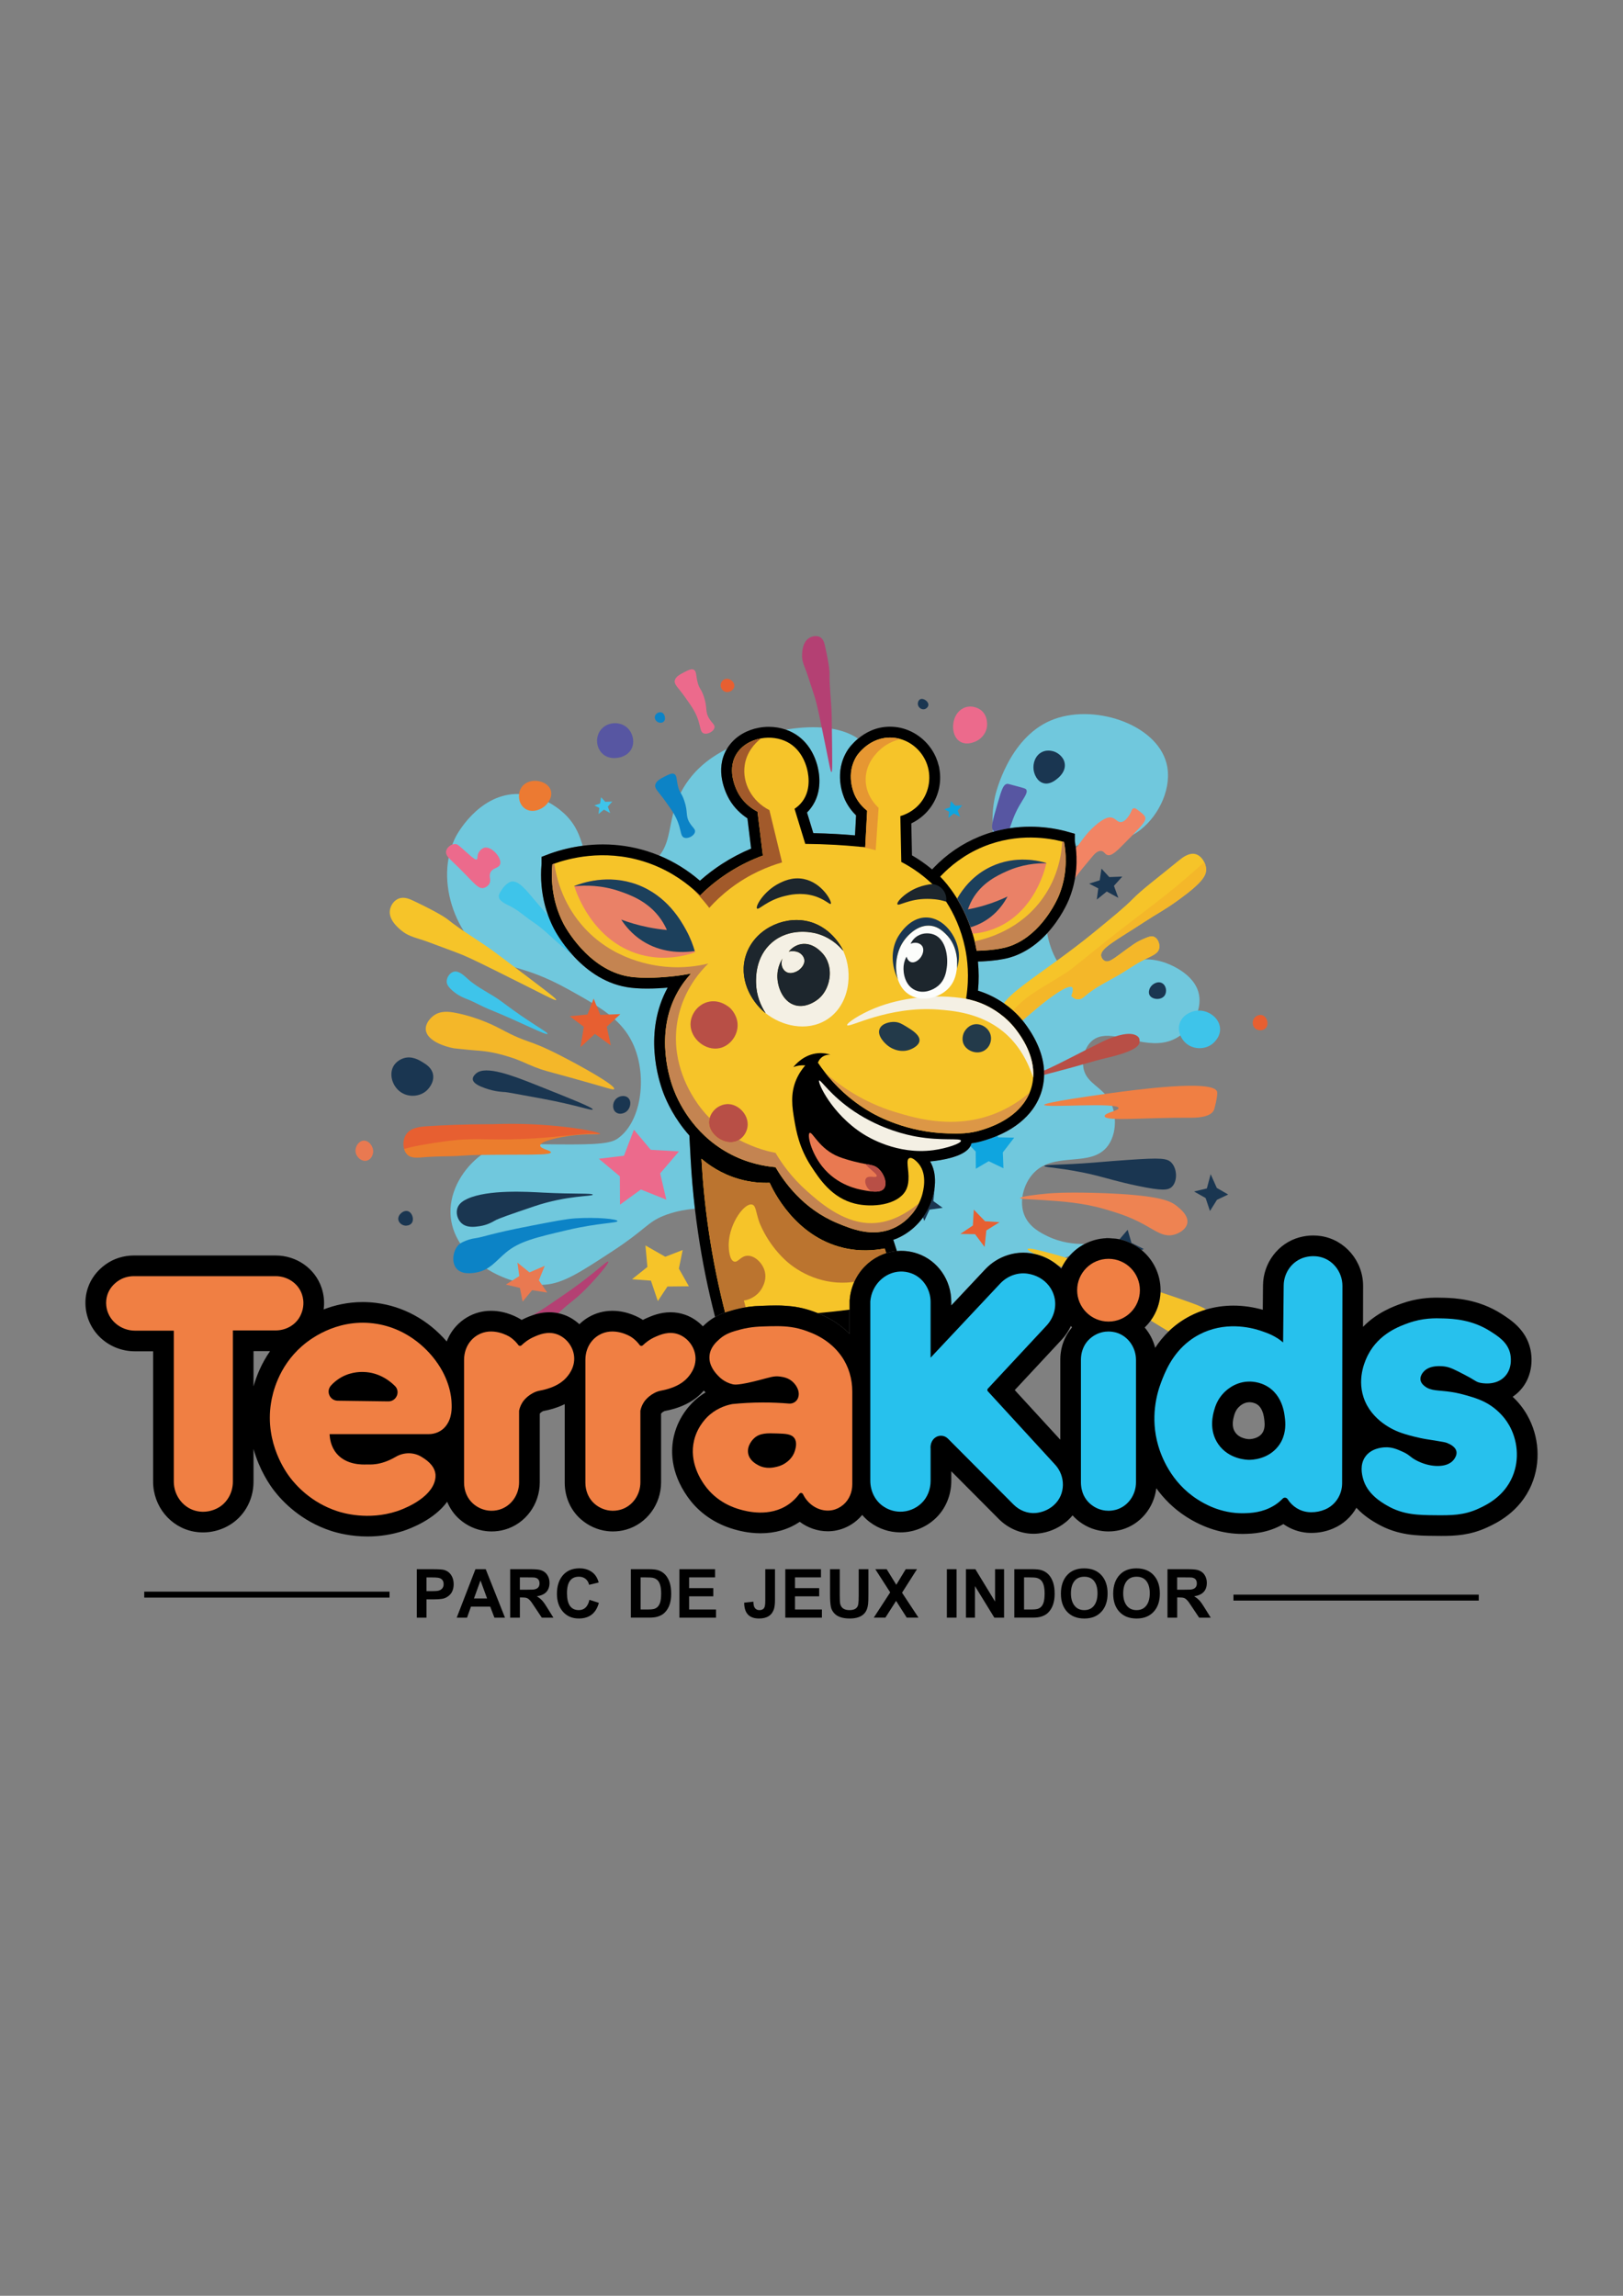 <?xml version="1.0" encoding="utf-8"?>
<!-- Generator: Adobe Illustrator 16.0.3, SVG Export Plug-In . SVG Version: 6.00 Build 0)  -->
<!DOCTYPE svg PUBLIC "-//W3C//DTD SVG 1.1//EN" "http://www.w3.org/Graphics/SVG/1.1/DTD/svg11.dtd">
<svg version="1.1" id="Layer_1" xmlns="http://www.w3.org/2000/svg" xmlns:xlink="http://www.w3.org/1999/xlink" x="0px" y="0px"
	 width="595.281px" height="841.891px" viewBox="0 0 595.281 841.891" enable-background="new 0 0 595.281 841.891"
	 xml:space="preserve">
<rect x="0" y="0" width="595.281" height="841.891" fill="#808080" stroke="none"/>
<g>
	<path d="M152.869,593.212v-17.773h5.725c2.156,0,3.564,0.085,4.228,0.256c1.161,0.316,2.056,0.965,2.689,1.955
		c0.588,0.915,0.885,2.006,0.885,3.263c0,2.021-0.693,3.523-2.086,4.499c-0.624,0.432-1.242,0.709-1.86,0.834
		c-0.809,0.171-2.041,0.257-3.689,0.257h-2.328v6.71H152.869z M156.428,578.444v5.041h1.95c1.051,0,1.77-0.035,2.151-0.105
		c0.819-0.15,1.413-0.497,1.78-1.035c0.266-0.397,0.402-0.859,0.402-1.388c0-1.347-0.664-2.141-1.99-2.382
		c-0.438-0.081-1.292-0.121-2.569-0.121h-1.724V578.444z"/>
	<path d="M185.22,593.212h-3.88l-1.538-4.041h-7.063l-1.443,4.041h-3.785l6.871-17.773h3.77L185.22,593.212z M178.655,586.175
		l-2.423-6.604l-2.393,6.604H178.655z"/>
	<path d="M187.12,593.212v-17.773h7.5c1.558,0,2.699,0.09,3.423,0.271c1.222,0.307,2.131,0.944,2.729,1.915
		c0.518,0.819,0.774,1.754,0.774,2.805c0,2.84-1.553,4.488-4.654,4.946c0.885,0.513,1.633,1.146,2.262,1.899
		c0.377,0.448,0.93,1.277,1.674,2.479l2.151,3.463h-4.252l-2.579-3.865c-0.774-1.161-1.201-1.789-1.271-1.885
		c-0.608-0.799-1.167-1.287-1.684-1.468c-0.377-0.136-0.97-0.201-1.79-0.201h-0.724v7.425h-3.559V593.212z M190.674,582.958h2.634
		c1.312,0,2.066-0.016,2.262-0.04c0.955-0.105,1.604-0.418,1.951-0.93c0.241-0.357,0.362-0.805,0.362-1.333
		c0-1.241-0.608-1.96-1.82-2.156c-0.256-0.035-1.126-0.055-2.609-0.055h-2.78V582.958z"/>
	<path d="M216.189,586.673l3.463,1.105c-1.045,3.825-3.488,5.74-7.344,5.74c-2.523,0-4.514-0.885-5.977-2.653
		c-1.373-1.654-2.061-3.78-2.061-6.39c0-2.749,0.684-4.961,2.046-6.645c1.473-1.805,3.543-2.71,6.218-2.71
		c2.146,0,3.901,0.644,5.258,1.926c0.804,0.764,1.402,1.854,1.805,3.272l-3.529,0.849c-0.206-0.925-0.638-1.653-1.302-2.181
		c-0.664-0.528-1.468-0.795-2.413-0.795c-2.936,0-4.398,2.006-4.398,6.012c0,4.162,1.442,6.238,4.333,6.238
		C214.319,590.447,215.621,589.191,216.189,586.673z"/>
	<path d="M231.384,575.438h6.515c1.473,0,2.589,0.11,3.358,0.337c2.086,0.612,3.534,2.115,4.348,4.514
		c0.382,1.141,0.573,2.543,0.573,4.202c0,3.025-0.809,5.338-2.433,6.927c-0.613,0.608-1.448,1.08-2.503,1.412
		c-0.774,0.251-1.83,0.377-3.157,0.377h-6.701V575.438z M234.954,578.444v11.777h2.649c1,0,1.719-0.061,2.167-0.176
		c1.176-0.297,1.965-1.116,2.367-2.453c0.241-0.8,0.362-1.886,0.362-3.263c0-2.388-0.458-4.016-1.377-4.881
		c-0.427-0.412-0.975-0.693-1.644-0.85c-0.508-0.105-1.483-0.16-2.931-0.16h-1.593V578.444z"/>
	<path d="M249.194,593.212v-17.773h13.079v3.006h-9.521v3.936h8.867v3.006h-8.867v4.836h9.867v2.99H249.194z"/>
	<path d="M280.69,575.438h3.559v11.249c0,1.483-0.13,2.614-0.387,3.398c-0.759,2.292-2.579,3.438-5.469,3.438
		c-3.609,0-5.423-1.935-5.444-5.806l3.368-0.377c0.035,1.016,0.181,1.734,0.442,2.156c0.382,0.639,0.965,0.955,1.754,0.955
		c0.965,0,1.599-0.366,1.91-1.105c0.176-0.447,0.267-1.257,0.267-2.428V575.438z"/>
	<path d="M288.029,593.212v-17.773h13.08v3.006h-9.521v3.936h8.867v3.006h-8.867v4.836h9.867v2.99H288.029z"/>
	<path d="M304.441,575.438h3.568v9.62c0,1.554,0.047,2.549,0.137,2.977c0.322,1.608,1.467,2.412,3.438,2.412
		c1.9,0,2.971-0.719,3.207-2.156c0.105-0.608,0.162-1.618,0.162-3.016v-9.837h3.559v9.339c0,1.709-0.041,2.881-0.121,3.519
		c-0.176,1.402-0.588,2.479-1.232,3.232c-1.131,1.332-2.955,1.995-5.469,1.995c-2.789,0-4.754-0.708-5.896-2.131
		c-0.508-0.628-0.844-1.287-1.004-1.966c-0.232-1.005-0.348-2.513-0.348-4.514V575.438L304.441,575.438z"/>
	<path d="M320.476,593.212l6.031-9.269l-5.469-8.505h4.172l3.529,5.715l3.463-5.715h4.133l-5.484,8.62l6.031,9.148h-4.307
		l-3.906-6.143l-3.932,6.143h-4.262V593.212z"/>
	<path d="M347.289,593.212v-17.773h3.559v17.773H347.289z"/>
	<path d="M354.281,593.212v-17.773h3.463l7.223,11.872v-11.872h3.303v17.773h-3.568l-7.113-11.586v11.586H354.281z"/>
	<path d="M372.029,575.438h6.514c1.473,0,2.59,0.11,3.359,0.337c2.086,0.612,3.533,2.115,4.348,4.514
		c0.381,1.141,0.572,2.543,0.572,4.202c0,3.025-0.814,5.338-2.432,6.927c-0.613,0.608-1.449,1.08-2.504,1.412
		c-0.773,0.251-1.824,0.377-3.156,0.377h-6.701V575.438z M375.597,578.444v11.777h2.65c1,0,1.719-0.061,2.166-0.176
		c1.176-0.297,1.965-1.116,2.367-2.453c0.242-0.8,0.361-1.886,0.361-3.263c0-2.388-0.457-4.016-1.377-4.881
		c-0.428-0.412-0.975-0.693-1.643-0.85c-0.508-0.105-1.484-0.16-2.932-0.16h-1.594V578.444z"/>
	<path d="M389.119,584.426c0-2.966,0.814-5.298,2.449-6.992c1.482-1.538,3.508-2.302,6.086-2.302c2.73,0,4.855,0.859,6.379,2.573
		c1.473,1.653,2.207,3.865,2.207,6.646c0,2.765-0.734,4.966-2.191,6.604c-1.523,1.714-3.639,2.574-6.338,2.574
		c-2.711,0-4.832-0.84-6.365-2.519C389.859,589.377,389.119,587.18,389.119,584.426z M392.794,584.304
		c0,1.744,0.377,3.162,1.125,4.258c0.865,1.257,2.121,1.885,3.77,1.885c1.66,0,2.916-0.638,3.771-1.915
		c0.723-1.086,1.08-2.513,1.08-4.272c0-1.779-0.361-3.191-1.08-4.242c-0.83-1.212-2.088-1.82-3.771-1.82s-2.949,0.613-3.799,1.846
		C393.16,581.103,392.794,582.525,392.794,584.304z"/>
	<path d="M408.296,584.426c0-2.966,0.814-5.298,2.447-6.992c1.479-1.538,3.508-2.302,6.082-2.302c2.73,0,4.855,0.859,6.379,2.573
		c1.473,1.653,2.207,3.865,2.207,6.646c0,2.765-0.729,4.966-2.191,6.604c-1.523,1.714-3.641,2.574-6.34,2.574
		c-2.709,0-4.83-0.84-6.363-2.519C409.035,589.377,408.296,587.18,408.296,584.426z M411.97,584.304
		c0,1.744,0.371,3.162,1.121,4.258c0.865,1.257,2.121,1.885,3.77,1.885c1.658,0,2.916-0.638,3.77-1.915
		c0.725-1.086,1.082-2.513,1.082-4.272c0-1.779-0.363-3.191-1.082-4.242c-0.828-1.212-2.086-1.82-3.77-1.82
		s-2.951,0.613-3.795,1.846C412.337,581.103,411.97,582.525,411.97,584.304z"/>
	<path d="M428.207,593.212v-17.773h7.504c1.559,0,2.699,0.09,3.424,0.271c1.221,0.307,2.131,0.944,2.729,1.915
		c0.518,0.819,0.775,1.754,0.775,2.805c0,2.84-1.555,4.488-4.656,4.946c0.885,0.513,1.639,1.146,2.264,1.899
		c0.377,0.448,0.93,1.277,1.674,2.479l2.15,3.463h-4.252l-2.578-3.865c-0.775-1.161-1.203-1.789-1.273-1.885
		c-0.607-0.799-1.166-1.287-1.684-1.468c-0.371-0.136-0.969-0.201-1.789-0.201h-0.725v7.425h-3.563V593.212z M431.765,582.958h2.633
		c1.313,0,2.066-0.016,2.264-0.04c0.955-0.105,1.604-0.418,1.949-0.93c0.242-0.357,0.361-0.805,0.361-1.333
		c0-1.241-0.607-1.96-1.818-2.156c-0.262-0.035-1.127-0.055-2.609-0.055h-2.785v4.514H431.765z"/>
</g>
<path fill="#70C8DD" d="M254.879,443.268c-4.137,0.307-8.113,1.222-11.481,2.568c-5.957,2.378-6.73,5.112-18.588,12.868
	c-12.028,7.867-18.045,11.803-24.786,12.391c-0.407,0.035-0.824,0.065-1.242,0.075c-3.443,0.126-7.198-0.432-10.902-1.583
	c-3.237-1.005-6.444-2.463-9.38-4.317c-3.885-2.453-7.293-5.59-9.686-9.274c-2.142-3.298-3.468-7.037-3.584-11.114
	c-0.236-8.489,4.825-16.598,11.32-21.383c2.005-1.482,4.152-2.645,6.318-3.403c3.146-1.101,4.272-0.633,15.442-0.492
	c0.397,0.005,0.809,0.01,1.236,0.015c15.623,0.156,23.495,0.187,26.696-1.905c8.892-5.815,11.285-22.509,6.193-34.316
	c-1.664-3.86-4.001-6.901-6.962-9.591c-0.673-0.603-1.372-1.191-2.106-1.764c-1.408-1.106-2.926-2.162-4.559-3.207h-0.005
	c-0.548-0.353-1.105-0.704-1.684-1.056c-2.589-1.579-5.429-3.162-8.515-4.881c-8.887-4.951-14.924-6.776-19.679-8.134h-0.005
	c-5.535-1.588-9.345-2.553-13.919-7.117c-1.819-1.814-3.473-3.911-4.916-6.213c-4.831-7.695-7.293-17.674-5.534-26.882
	c0.307-1.649,0.759-3.272,1.357-4.852v-0.005c0.352-0.955,0.759-1.885,1.226-2.805c0.322-0.623,7.967-15.16,21.926-15.729
	c0.452-0.02,0.9-0.02,1.337-0.005c4.192,0.096,7.856,1.458,10.707,3.006c3.519,1.915,5.801,4.122,6.309,4.625
	c4.011,3.991,5.218,7.922,6.318,11.36c-4.021,0.522-8.018,1.478-11.863,2.84l-3.237,1.231v2.563
	c-0.126,1.357-0.181,2.689-0.181,4.046c0,5.163,0.9,10.27,2.634,15.01c0.604,1.634,1.302,3.228,2.096,4.761
	c0.462,0.895,2.754,5.097,6.796,9.575c4.479,4.977,11.129,10.3,19.825,11.803c2.096,0.367,4.634,0.548,7.515,0.548
	c2.971,0,5.73-0.181,7.575-0.353c-8.902,16.257-3.458,33.674-1.568,38.645c1.221,3.223,4.077,9.48,9.525,15.583l0.472,8.741
	C253.652,431.165,254.17,437.226,254.879,443.268z"/>
<path fill="#70C8DD" d="M275.498,311.184c-3.735,1.568-7.334,3.458-10.722,5.655c-2.83,1.834-5.535,3.891-8.053,6.132
	c-4.504-3.896-9.49-6.972-14.874-9.203c3.443-4.248,3.539-9.566,5.107-15.679c0.593-2.332,1.402-4.785,2.694-7.333
	c0.648-1.268,1.412-2.564,2.327-3.881c4.303-6.178,9.872-9.842,14.643-12.245c-0.03,0.046-0.056,0.091-0.081,0.136
	c-4.414,7.585-0.462,15.864,0.88,18.257c1.92,3.357,4.483,5.6,6.72,7.072L275.498,311.184z"/>
<path fill="#70C8DD" d="M310.001,293.47c1.145,2.393,2.629,4.212,3.99,5.544c-0.131,2.394-0.393,7.324-0.393,7.324
	c-2.115-0.181-4.398-0.352-6.947-0.503c-2.783-0.155-5.584-0.256-8.344-0.312c-0.769-2.533-1.542-5.052-2.312-7.56
	c0.533-0.533,1.025-1.106,1.473-1.709c4.384-5.866,3.036-12.979,2.237-15.819c-1.986-6.916-6.063-10.264-9.129-11.862
	c-0.749-0.393-1.538-0.729-2.357-1.006c4.368-0.733,8.907-1.075,13.189-0.773c1.262,0.085,2.504,0.226,3.711,0.432
	c3.588,0.613,6.885,1.77,9.609,3.649c-1.051,0.87-1.9,1.744-2.549,2.488c0,0-0.195,0.236-0.234,0.297l-0.156,0.136l-0.111,0.186
	c-0.291,0.362-0.477,0.629-0.518,0.684l-0.1,0.141l-0.096,0.141C305.617,283.206,309.216,291.817,310.001,293.47z"/>
<path fill="#70C8DD" d="M418.33,304.272c-0.961,0.755-1.916,1.378-2.861,1.891c-7.203,3.951-13.873,1.679-19.945,3.75
	c-0.336,0.115-0.678,0.241-1.016,0.387c-0.08-0.623-0.18-1.247-0.291-1.859v-2.689l-3.639-1.011
	c-4.143-1.051-8.43-1.578-12.729-1.578c-2.537,0-5.051,0.186-7.514,0.563c-1.936,0.292-3.846,0.699-5.721,1.217
	c-0.182,0.051-0.357,0.101-0.537,0.156c-0.006-0.307-0.012-0.624-0.021-0.94c-0.016-0.784-0.035-1.594-0.035-2.438
	c-0.02-2.785,0.121-5.927,0.926-9.602c0.236-1.091,4.936-21.262,20.373-27.882c15.244-6.54,38.795,1.056,42.539,15.728
	C430.037,288.484,425.371,298.749,418.33,304.272z"/>
<path fill="#70C8DD" d="M439.396,370.609c-1.037,3.559-3.434,6.921-6.471,9.107c-0.406,0.297-0.824,0.568-1.25,0.819
	c-4.373,2.539-9.129,2.252-13.703,1.388c-3.102-0.583-6.123-1.433-8.887-1.84c-3.469-0.522-6.541-0.352-8.873,1.88
	c-0.92,0.88-1.607,1.971-2.09,3.142c-0.699,1.689-0.971,3.549-0.891,5.192c0.02,0.417,0.066,0.819,0.125,1.201
	c0.779,4.726,4.781,6.299,7.863,9.672c1.025,1.121,1.955,2.447,2.623,4.151c0.025,0.07,0.055,0.136,0.076,0.206
	c0.23,0.608,0.422,1.252,0.578,1.926c0.205,0.909,0.346,1.87,0.402,2.854c0.215,3.408-0.514,7.063-2.488,9.787
	c-6.229,8.586-20.223,1.543-27.883,10.728c-1.85,2.216-3.133,5.137-3.535,8.122c-0.029,0.217-0.055,0.438-0.074,0.659v0.005
	c-0.186,2.016,0.035,4.036,0.748,5.871c1.75,4.474,5.977,6.6,8.58,7.861c4.881,2.368,9.717,2.87,13.527,2.86
	c-2.092,1.096-3.961,2.573-5.504,4.338c-0.533,0.187-1.076,0.387-1.623,0.604c-1.348,0.518-2.73,1.101-4.123,1.77
	c-2.055-1.433-4.402-2.469-6.941-3.052h-0.004c-0.539-0.12-1.086-0.226-1.645-0.307c-0.865-0.125-1.754-0.186-2.639-0.186
	c-1.871,0-3.725,0.286-5.504,0.844c-3.193,0.976-6.129,2.79-8.48,5.299l-12.406,13.215v-1.307c0-8.043-4.965-15.155-12.344-17.704
	c-1.393-0.482-2.826-0.794-4.279-0.935c-0.572-0.056-1.141-0.081-1.723-0.081c-0.201,0-0.408,0.01-0.613,0.01
	c-0.332,0.011-0.658,0.03-0.986,0.061c-0.18-0.563-0.361-1.126-0.537-1.693l-0.785-2.434c0.523-0.186,1.041-0.366,1.543-0.588
	c3.066-1.347,5.883-3.448,8.119-6.052c0.438-0.508,0.854-1.035,1.246-1.578c0.773-1.071,1.453-2.207,2.016-3.378
	c0.604-1.191,1.08-2.423,1.443-3.695l0.045-0.141c0.146-0.522,0.438-1.618,0.652-3.025c0.107-0.749,0.197-1.584,0.227-2.464
	c0.102-2.98-0.486-5.584-1.789-7.826c0.559-0.055,1.105-0.101,1.648-0.166c5.359-0.703,11.441-2.222,13.15-5.464
	c0.17-0.316,0.297-0.648,0.377-0.995c1.527-0.206,3.137-0.558,4.9-1.105c1.623-0.498,3.162-1.051,4.615-1.674
	c4.965-2.102,8.941-4.901,11.877-8.38c0.393-0.473,0.77-0.965,1.096-1.412c1.047-1.458,1.9-3.011,2.543-4.59
	c0.283-0.673,0.523-1.362,0.775-2.217c0.416-1.482,0.668-2.98,0.783-4.448c0.031-0.427,0.051-0.854,0.057-1.281
	c0.01-0.519,0-1.036-0.025-1.554c-0.293-5.609-2.639-11.405-7.008-17.271c-0.291-0.392-0.594-0.774-0.895-1.141
	c-1.115-1.362-2.287-2.563-3.469-3.619c-1.121-1.006-2.246-1.88-3.342-2.64c-1.68-1.166-3.277-2.061-4.641-2.724
	c-1.553-0.76-3.191-1.403-4.875-1.921c0.352-3.599,0.322-7.168-0.025-10.696c1.066-0.015,2.211-0.07,3.318-0.156
	c0.492-0.024,0.979-0.065,1.467-0.125c1.639-0.141,3.096-0.347,4.428-0.613c0.684-0.11,1.373-0.281,2.098-0.463
	c0.24-0.07,0.477-0.141,0.713-0.211l0.604-0.196c1.291-0.417,2.594-0.965,3.951-1.679c3.514-1.835,6.439-4.317,8.807-6.901
	c0.719,3.78,1.93,7.264,3.584,10.028c1.035,1.733,2.246,3.187,3.619,4.252c0.572,0.442,1.17,0.819,1.795,1.121
	c7.625,3.675,15.557-5.544,26.766-5.82c2.223-0.061,4.574,0.235,7.078,1.056c1.156,0.377,11.391,3.875,12.867,11.918
	C440.125,366.698,439.958,368.678,439.396,370.609z"/>
<path fill="#F6C429" d="M432.152,330.074c-5.434,3.921-7.324,4.66-12.602,8.118c-10.5,6.847-16.16,9.661-15.668,12.391
	c0.156,0.829,0.77,1.568,1.482,1.85c1.795,0.714,3.992-1.724,10.547-6.243c0.109-0.085,1.342-0.925,3.137-1.709
	c2.041-0.895,3.201-1.402,4.268-0.925c1.402,0.618,2.227,2.72,1.818,4.354c-0.467,1.804-2.387,2.493-5.303,3.926
	c-0.121,0.06-0.24,0.12-0.367,0.181c-3.01,1.482-5.725,3.483-8.625,5.192c-4.383,2.604-9.143,4.745-12.979,8.123
	c-0.348,0.321-1.328,1.201-2.59,1.131c-1.064-0.056-1.875-0.754-2.326-1.246c0.828-2.111,0.648-2.886,0.311-3.177
	c-1.543-1.357-9.158,4.453-13.455,8.107c-1.865,1.583-3.439,2.936-4.766,4.052c-1.115-1.362-2.287-2.563-3.469-3.619
	c-1.121-1.006-2.246-1.88-3.342-2.64c2.16-3.514,9.957-8.771,19.428-15.657c4.201-3.057,8.736-6.435,13.25-10.124
	c7.6-6.218,11.41-9.329,14.461-12.405c3.584-3.645,8.234-7.032,17.15-14.311c1.092-0.885,3.654-2.926,6.078-2.212
	c1.316,0.392,2.438,1.538,3.096,2.926c0.418,0.813,0.658,1.709,0.684,2.588C442.441,320.971,441.179,323.575,432.152,330.074z"/>
<path fill="#F4B729" d="M432.152,330.074c-5.434,3.921-7.324,4.66-12.602,8.118c-10.5,6.847-16.16,9.661-15.668,12.391
	c0.156,0.829,0.77,1.568,1.482,1.85c1.795,0.714,3.992-1.724,10.547-6.243c0.109-0.085,1.342-0.925,3.137-1.709
	c2.041-0.895,3.201-1.402,4.268-0.925c1.402,0.618,2.227,2.72,1.818,4.354c-0.467,1.804-2.387,2.493-5.303,3.926
	c-0.121,0.06-0.24,0.12-0.367,0.181c-3.01,1.482-5.725,3.483-8.625,5.192c-4.383,2.604-9.143,4.745-12.979,8.123
	c-0.348,0.321-1.328,1.201-2.59,1.131c-1.064-0.056-1.875-0.754-2.326-1.246c0.828-2.111,0.648-2.886,0.311-3.177
	c-1.543-1.357-9.158,4.453-13.455,8.107c-1.865,1.583-3.439,2.936-4.766,4.052c-1.115-1.362-2.287-2.563-3.469-3.619
	c5.439-6.193,11.506-8.651,19.705-14.045c0.256-0.171,0.518-0.342,0.779-0.518c0.533-0.347,5.072-3.991,14.129-11.255
	c9.828-7.887,20.162-15.149,29.668-23.424c2.336-2.03,4.242-3.755,5.84-5.182c0.418,0.813,0.658,1.709,0.684,2.588
	C442.441,320.971,441.179,323.575,432.152,330.074z"/>
<path fill="#3EC4EA" d="M440.486,370.619c-3.211-0.276-6.977,1.548-7.896,4.956c-0.729,2.699,0.598,5.358,2.258,6.871
	c2.613,2.383,6.744,2.554,9.555,0.568c0.252-0.176,3.283-2.393,3.086-5.876C447.292,373.609,443.888,370.91,440.486,370.619z"/>
<path fill="#B84F46" d="M417.972,381.924c-0.016,0.231-0.066,0.487-0.156,0.764c-0.889,2.705-9.65,4.721-12.008,5.278
	c-2.887,0.679-5.73,1.508-8.576,2.332c-1.869,0.543-3.74,1.081-5.625,1.573c-3.613,0.945-6.453,1.709-8.645,2.293
	c0.01-0.519,0-1.036-0.025-1.554c1.588-0.709,3.434-1.563,5.508-2.589c2.494-1.231,5.35-2.729,9.678-4.916
	c1.844-0.935,3.955-1.995,6.418-3.217c0,0,2.035-1.011,4.545-1.805c2.432-0.779,5.313-1.352,7.188-0.598
	c0.316,0.125,1.176,0.472,1.553,1.297C417.826,380.783,418.027,381.23,417.972,381.924z"/>
<path fill="#F07F43" d="M382.976,405.177c-0.02-0.211,0.553-0.985,23.727-4.212c9.299-1.292,38.412-5.233,39.699-0.639
	c0.242,0.864-0.326,3.76-0.824,5.6c-0.176,0.653-0.266,0.98-0.387,1.236c-1.367,2.79-7.117,2.729-8.621,2.72
	c-16.361-0.126-31.279,1.468-31.42-0.578c-0.086-1.222,5.246-1.99,5.121-2.98C410,404.111,383.082,406.358,382.976,405.177z"/>
<path fill="#1A3651" d="M383.072,427.565c0.031-0.497,4.605-0.326,13.93-0.93c5.613-0.362,8.137-0.693,16.979-1.297
	c11.783-0.799,14.236-0.684,15.834,1.196c1.98,2.317,2.031,6.575,0.121,8.57c-1.406,1.473-3.785,1.608-12.5-0.206
	c-7.557-1.568-11.004-2.755-15.869-3.946C390.402,428.219,383.033,428.194,383.072,427.565z"/>
<path fill="#EE8352" d="M374.15,439.347c-0.025-0.548,6.072-1.337,10.5-1.704c1.424-0.115,6.193-0.482,16.504-0.211
	c2.652,0.07,5.408,0.141,9.229,0.372c15.717,0.95,19.08,2.755,21.188,4.413c1.18,0.931,4.373,3.448,3.92,6.259
	c-0.367,2.287-3.021,3.931-5.277,4.398c-3.625,0.748-6.314-1.509-10.898-3.991c-5.264-2.851-9.576-4.132-13.934-5.424
	c-8.053-2.388-15.869-2.911-22.83-3.378C377.599,439.75,374.169,439.76,374.15,439.347z"/>
<path fill="#0FA5DF" d="M367.816,422.604c0.076,1.94,0.152,3.875,0.227,5.811c-1.799-0.864-3.604-1.729-5.408-2.599
	c-1.574,0.925-3.146,1.854-4.721,2.779c-0.014-2.101-0.029-4.202-0.049-6.303c-0.645-0.674-1.283-1.353-1.926-2.026
	c0.17-0.316,0.297-0.648,0.377-0.995c1.527-0.206,3.137-0.558,4.9-1.105c1.623-0.498,3.162-1.051,4.615-1.674
	c0.109,0.195,0.215,0.387,0.326,0.583c1.945,0.035,3.885,0.07,5.83,0.11C370.597,418.99,369.205,420.8,367.816,422.604z"/>
<path fill="#1A3651" d="M404.003,318.533c0.955,1.035,1.904,2.071,2.859,3.106c1.588-0.065,3.178-0.131,4.766-0.19
	c-1.02,1.131-2.035,2.267-3.057,3.397c0.539,1.468,1.076,2.936,1.613,4.403c-1.416-0.774-2.83-1.548-4.246-2.322
	c-1.223,0.99-2.439,1.98-3.66,2.966c0.182-1.372,0.361-2.744,0.543-4.117c-1.115-0.578-2.232-1.156-3.342-1.733
	c1.285-0.413,2.578-0.819,3.865-1.232C403.566,321.388,403.787,319.961,404.003,318.533z"/>
<path fill="#0FA5DF" d="M348.775,293.762c0.52,0.563,1.037,1.126,1.555,1.684c0.863-0.035,1.723-0.07,2.584-0.105
	c-0.555,0.613-1.107,1.231-1.66,1.845c0.293,0.794,0.584,1.594,0.875,2.388c-0.77-0.423-1.537-0.84-2.303-1.262
	c-0.662,0.538-1.322,1.07-1.984,1.608c0.1-0.744,0.195-1.488,0.297-2.231c-0.604-0.313-1.213-0.629-1.814-0.94
	c0.697-0.221,1.396-0.447,2.096-0.669C348.539,295.31,348.66,294.536,348.775,293.762z"/>
<path fill="#3EC4EA" d="M220.452,292.354c0.518,0.563,1.036,1.126,1.553,1.685c0.865-0.035,1.724-0.07,2.583-0.105
	c-0.553,0.613-1.105,1.231-1.659,1.845c0.292,0.794,0.583,1.593,0.875,2.388c-0.769-0.423-1.538-0.84-2.302-1.262
	c-0.664,0.537-1.322,1.07-1.986,1.608c0.101-0.744,0.196-1.488,0.297-2.232c-0.604-0.312-1.211-0.628-1.815-0.939
	c0.699-0.222,1.397-0.447,2.096-0.669C220.215,293.903,220.336,293.129,220.452,292.354z"/>
<path fill="#1A3651" d="M345.75,442.927c-1.607,0.222-3.217,0.438-4.826,0.658c-0.637,1.378-1.275,2.755-1.914,4.138
	c-0.156-0.433-0.307-0.865-0.463-1.297c0.773-1.071,1.453-2.207,2.016-3.378c0.604-1.191,1.08-2.423,1.443-3.695l0.045-0.141
	c0.146-0.522,0.438-1.618,0.654-3.025c0.02-0.016,0.045-0.025,0.064-0.04c-0.146,1.438-0.287,2.875-0.428,4.308L345.75,442.927z"/>
<path fill="#E75F31" d="M357.166,443.585c1.377,1.418,2.76,2.841,4.137,4.263c1.77,0.111,3.539,0.222,5.313,0.337
	c-1.613,1.011-3.232,2.021-4.846,3.026c-0.215,2.021-0.428,4.046-0.643,6.066c-1.166-1.563-2.332-3.126-3.498-4.689
	c-1.801-0.03-3.605-0.061-5.404-0.09c1.533-1.031,3.07-2.066,4.604-3.097C356.939,447.461,357.05,445.52,357.166,443.585z"/>
<path fill="#F5C228" d="M391.533,461.425v0.005c-0.795,1.016-1.488,2.116-2.063,3.287c-0.588-0.301-1.16-0.593-1.713-0.869
	c-0.396-0.332-0.809-0.644-1.232-0.935c-2.055-1.433-4.402-2.469-6.941-3.052h-0.004c-1.83-0.915-2.795-1.493-2.67-1.81
	c0.262-0.658,4.957,0.608,9.193,1.749c1.6,0.433,3.086,0.87,4.545,1.343C390.945,461.233,391.24,461.329,391.533,461.425z"/>
<path fill="#F5C228" d="M442.345,480.224c-1.984,0.593-3.91,1.372-5.766,2.327c-3.172,1.628-5.789,3.599-7.957,5.705
	c-1.783-1.046-3.865-2.327-6.318-3.851c-0.08-0.05-0.16-0.101-0.24-0.146c2.125-2.945,3.438-6.52,3.588-10.385
	c2.947,0.97,6.27,2.091,10.16,3.483C439.029,478.51,441.074,479.284,442.345,480.224z"/>
<path fill="#1A3651" d="M406.447,454.035c-0.217,0-0.418,0.006-0.629,0.021c-0.016-0.025-0.035-0.056-0.055-0.08
	C405.988,453.995,406.22,454.015,406.447,454.035z"/>
<path fill="#1A3651" d="M419.521,458.032c-0.283,0.115-0.559,0.23-0.84,0.347c-2.424-2.001-5.354-3.408-8.561-4.017
	c0.176,0.016,0.357,0.03,0.533,0.045c0.98-1.141,1.965-2.287,2.945-3.433c0.473,1.604,0.939,3.202,1.412,4.8
	C416.515,456.523,418.017,457.277,419.521,458.032z"/>
<path fill="#F6C429" d="M236.728,456.715c2.428,1.383,4.856,2.77,7.279,4.152c2.126-0.825,4.257-1.649,6.384-2.474
	c-0.462,2.272-0.93,4.549-1.397,6.821c1.222,2.161,2.443,4.323,3.669,6.479c-2.619,0.03-5.238,0.055-7.856,0.085
	c-1.176,1.779-2.357,3.564-3.534,5.344c-0.845-2.498-1.684-4.997-2.528-7.495c-2.313-0.171-4.625-0.347-6.937-0.518
	c1.88-1.498,3.765-3.001,5.645-4.499C237.21,461.987,236.969,459.348,236.728,456.715z"/>
<path fill="#EC6A8C" d="M232.505,414.264c2.061,2.463,4.117,4.921,6.178,7.385c3.453,0.19,6.901,0.387,10.35,0.578
	c-2.297,2.684-4.594,5.368-6.891,8.058c0.749,3.217,1.493,6.434,2.242,9.65c-3.106-1.241-6.213-2.487-9.324-3.729
	c-2.554,1.85-5.102,3.705-7.656,5.555c-0.02-3.469-0.04-6.932-0.06-10.4c-2.574-2.146-5.143-4.287-7.716-6.434
	c3.076-0.372,6.157-0.739,9.234-1.111C230.083,420.638,231.294,417.452,232.505,414.264z"/>
<path fill="#1A3651" d="M444.044,430.582c-0.467,1.744-0.93,3.488-1.396,5.232c-1.568,0.372-3.137,0.744-4.705,1.115
	c1.418,0.8,2.834,1.599,4.252,2.403c0.533,1.588,1.061,3.177,1.594,4.76c0.855-1.367,1.715-2.734,2.568-4.102
	c1.367-0.653,2.74-1.307,4.107-1.955c-1.393-0.805-2.785-1.604-4.172-2.408C445.542,433.944,444.794,432.26,444.044,430.582z"/>
<path fill="#B44073" d="M214.993,472.544c-4.569,4.604-5.524,4.569-10.209,9.027c-1.091-0.231-2.211-0.347-3.343-0.347
	c-2.312,0-4.348,0.482-5.972,1.035c2.795-1.553,6.269-3.945,12.723-8.404c9.621-6.64,14.421-11.672,14.884-11.194
	C223.573,463.169,218.235,469.271,214.993,472.544z"/>
<path fill="#E97951" d="M189.784,463.018c1.468,1.196,2.936,2.388,4.409,3.584c1.87-0.8,3.734-1.604,5.604-2.403
	c-0.719,1.774-1.433,3.549-2.151,5.323c1.025,1.493,2.051,2.981,3.076,4.474c-1.85-0.291-3.7-0.588-5.549-0.88
	c-1.161,1.403-2.327,2.8-3.488,4.203c-0.332-1.68-0.669-3.354-1-5.032c-1.714-0.407-3.428-0.81-5.142-1.217
	c1.639-1.035,3.282-2.075,4.921-3.111C190.232,466.31,190.005,464.667,189.784,463.018z"/>
<path fill="#0C83C6" d="M168.572,456.167c0.708-0.543,1.789-0.98,2.267-1.177c1.664-0.673,3.026-0.859,3.448-0.919
	c3.232-0.468,5.444-1.664,20.303-4.539c8.741-1.689,13.109-2.539,16.376-2.75c7.877-0.508,15.482,0.241,15.507,1
	c0.025,0.739-7.087,0.648-18.252,3.268c-11.822,2.774-17.739,4.162-22.655,8.259c-3.654,3.046-5.886,6.449-10.948,7.339
	c-1.251,0.221-5.147,0.904-7.168-1.433C165.285,462.717,166.31,457.906,168.572,456.167z"/>
<path fill="#1A3651" d="M171.427,439.614c-1.422,0.644-3.031,1.624-3.639,3.363c-0.639,1.834-0.02,4.086,1.337,5.434
	c1.98,1.965,5.006,1.513,6.841,1.236c2.84-0.428,4.831-1.634,5.403-1.971c1.448-0.859,5.816-2.337,14.547-5.303
	c12.134-4.112,21.514-3.579,21.483-4.282c-0.03-0.594-6.635-0.146-18.247-0.755C193.549,437.046,179.168,436.11,171.427,439.614z"/>
<path fill="#E75F31" d="M220.115,415.778c0,0.055-0.085,0.085-0.251,0.101c-1.206,0.165-6.665-0.267-13.818,1.105
	c-1.342,0.251-7.937,1.513-7.937,3.106c0.015,1.231,4.031,1.779,3.946,2.493c-0.11,0.895-6.424,0.814-13.149,0.84
	c-10.345,0.03-15.527,0.055-19.197,0.352c-4.423,0.352-8.877,0.181-13.3,0.518c-3.403,0.267-5.56,0.548-7.042-0.909
	c-0.558-0.548-0.94-1.262-1.161-2.057c-0.502-1.749-0.236-3.88,0.784-5.378c1.694-2.493,5.152-2.775,7.63-2.94
	c5.504-0.362,13.567-0.744,23.942-0.755c11.018-0.422,20.076,0.236,26.727,1.011C215.661,414.234,220.115,415.401,220.115,415.778z"
	/>
<path fill="#1A3651" d="M174.674,393.605c-0.302,0.257-1.342,1.126-1.262,2.182c0.126,1.639,2.875,2.669,4.509,3.263
	c3.745,1.356,6.942,1.412,7.379,1.422c0.498,0.011,4.926,0.83,13.783,2.469c12.572,2.327,18.101,4.498,18.307,3.931
	c0.236-0.653-7.083-3.574-20.685-8.993C187.939,394.38,178.193,390.655,174.674,393.605z"/>
<path fill="#1A3651" d="M147.923,388.101c-0.438,0.146-2.659,0.945-3.755,3.156c-1.518,3.066-0.121,7.354,3.021,9.375
	c2.916,1.87,6.851,1.482,9.279-0.688c0.216-0.191,3.021-2.774,2.337-6.047c-0.498-2.383-2.533-3.614-3.936-4.454
	C153.653,388.699,150.964,387.076,147.923,388.101z"/>
<path fill="#F4B729" d="M159.283,372.272c-1.533,1.036-3.307,3.122-3.111,5.349c0.352,3.971,6.771,6.147,10.194,6.781
	c0.151,0.029,0.834,0.101,2.197,0.246c5.851,0.628,6.881,0.573,9.184,0.864c3.926,0.503,6.841,1.377,9.294,2.146
	c3.986,1.247,5.152,2.071,8.937,3.574c3.479,1.382,4.846,1.618,13.074,3.885c13.587,3.745,15.964,4.781,16.206,4.248
	c0.608-1.348-12.396-8.551-19.579-12.225c-12.768-6.54-11.189-4.012-21.991-9.771c-1.307-0.699-7.952-4.263-16.502-5.927
	C164.747,370.966,161.796,370.579,159.283,372.272z"/>
<path fill="#3EC4EA" d="M166.406,356.344c-1.458,0.387-2.694,2.182-2.554,3.835c0.045,0.528,0.261,1.438,1.95,2.971
	c2.187,1.985,4.409,2.81,5.675,3.308c2.669,1.046,5.147,2.543,7.812,3.619c11.873,4.806,21.142,9.767,21.534,9.058
	c0.317-0.578-5.952-3.619-16.693-11.737c-4.036-3.051-8.867-5.046-12.612-8.454C170.196,357.735,168.271,355.845,166.406,356.344z"
	/>
<path fill="#E75F31" d="M217.727,366.195c-0.749,1.945-1.493,3.886-2.242,5.831c-2.176,0.216-4.353,0.438-6.529,0.653
	c1.724,1.287,3.448,2.574,5.172,3.86c-0.402,2.493-0.805,4.981-1.207,7.475c1.759-1.628,3.514-3.252,5.273-4.881
	c1.945,1.413,3.891,2.82,5.841,4.232c-0.498-2.282-0.995-4.569-1.488-6.851c1.664-1.544,3.333-3.087,4.996-4.63
	c-2.458,0.096-4.921,0.186-7.379,0.281C219.351,370.177,218.542,368.186,217.727,366.195z"/>
<path fill="#F6C429" d="M146.184,329.542c-1.734,0.698-2.91,2.487-3.172,4.187c-0.533,3.443,2.729,6.243,3.976,7.313
	c2.428,2.087,4.574,2.574,8.671,3.896c0,0,0.895,0.286,11.546,4.277c3.403,1.276,5.73,2.348,14.637,6.766
	c18.287,9.063,21.855,11.169,22.147,10.717c0.251-0.392-2.267-2.297-22.057-17.181c-5.836-4.389-12.27-7.957-17.96-12.531
	c0,0-2.423-1.95-12.139-6.565C150.265,329.667,148.194,328.727,146.184,329.542z"/>
<path fill="#B44073" d="M300.56,233.528c-1.195-0.543-2.774-0.236-3.89,0.508c-2.257,1.508-2.418,4.67-2.483,5.876
	c-0.121,2.353,0.568,3.735,1.644,6.57c0,0,0.236,0.618,2.724,8.273c0.795,2.448,1.223,4.223,2.67,11.185
	c2.977,14.295,3.357,17.256,3.754,17.176c0.342-0.07,0.322-2.378,0.072-20.479c-0.076-5.333-0.9-10.561-0.795-15.919
	c0,0,0.045-2.282-1.654-9.772C302.335,235.735,301.949,234.162,300.56,233.528z"/>
<path fill="#3EC4EA" d="M209.976,350.176c-0.638-0.508-1.251-1-1.83-1.473c-7.092-5.791-7.826-7.379-13.169-10.968
	c-2.443-1.639-4.62-3.7-7.218-5.077c-2.313-1.227-4.62-2.106-4.806-3.811c-0.081-0.743,0.292-1.337,0.859-2.257
	c0.739-1.196,2.202-2.905,3.599-3.277c2.574-0.688,5.535,2.996,8.621,6.695c1.649,1.976,3.348,3.906,5.052,5.831
	c0.604,1.634,1.302,3.228,2.096,4.761C203.643,341.495,205.935,345.697,209.976,350.176z"/>
<path fill="#1A3651" d="M230.399,402.598c-1.222-1.142-3.474-0.765-4.63,0.558c-1.181,1.347-1.247,3.704,0.141,4.755
	c1.191,0.905,2.98,0.482,4.001-0.417C231.279,406.283,231.711,403.825,230.399,402.598z"/>
<path fill="#EC6A8C" d="M177.529,325.595c-2.382,0.684-3.991-2.468-11.5-9.57c-1.362-1.287-2.604-2.408-2.418-3.795
	c0.191-1.428,1.86-2.76,3.353-2.715c0.89,0.03,1.327,0.533,4.403,3.268c2.126,1.89,3.021,2.629,3.509,2.362
	c0.467-0.262,0.04-1.161,0.618-2.362c0.447-0.92,1.327-1.685,2.126-1.91c2.614-0.729,6.57,3.729,5.815,6.052
	c-0.518,1.589-2.936,1.236-3.644,3.257c-0.523,1.483,0.478,2.554-0.327,3.937C178.992,324.927,178.153,325.42,177.529,325.595z"/>
<path fill="#EC7A32" d="M195.675,286.343c-0.713,0.056-2.98,0.367-4.328,2.287c-1.614,2.298-1.337,6.098,1.201,7.877
	c2.528,1.774,5.756,0.463,7.409-1.016c0.236-0.211,2.891-2.654,2.096-5.509C201.315,287.313,198.078,286.147,195.675,286.343z"/>
<path fill="#5756A2" d="M220.14,267.93c-1.785,2.554-1.463,6.223,0.749,8.379c2.83,2.765,6.967,1.308,7.208,1.217
	c0.558-0.206,2.488-0.92,3.503-2.88c1.342-2.589,0.533-6.259-2.005-8.153C226.735,264.356,222.266,264.889,220.14,267.93z"/>
<path fill="#0C83C6" d="M240.367,287.695c0.367-1.383,2-2.207,3.654-3.046c1.372-0.694,2.458-1.247,3.292-0.805
	c0.995,0.522,0.774,2.001,1.337,4.378c0.638,2.71,1.297,2.338,2.342,5.439c1.468,4.333,0.312,5.438,2.006,8.152
	c1.07,1.715,2.101,2.192,1.915,3.237c-0.256,1.438-2.604,2.704-4.021,2.111c-1.221-0.513-1.03-2.096-2-4.977
	c-0.99-2.936-2.418-4.951-4.71-8.173C241.468,290.178,239.96,289.233,240.367,287.695z"/>
<path fill="#EC6A8C" d="M247.52,249.442c0.367-1.382,2-2.206,3.654-3.046c1.372-0.693,2.458-1.246,3.292-0.804
	c0.995,0.522,0.774,2,1.337,4.378c0.638,2.709,1.297,2.337,2.342,5.438c1.468,4.333,0.312,5.438,2.006,8.153
	c1.07,1.714,2.101,2.191,1.915,3.237c-0.256,1.438-2.604,2.704-4.021,2.111c-1.221-0.513-1.03-2.097-2-4.977
	c-0.99-2.936-2.418-4.951-4.71-8.174C248.616,251.926,247.113,250.98,247.52,249.442z"/>
<path fill="#1A3651" d="M344.539,281.909c-0.061-0.352-0.137-0.698-0.221-1.045c0.014,0.015,0.023,0.035,0.035,0.055
	C344.523,281.246,344.574,281.562,344.539,281.909z"/>
<path fill="#F28464" d="M415.468,306.163c-0.734,0.754-1.572,1.604-2.514,2.563c-3.266,3.322-5.262,5.373-6.846,4.795
	c-0.92-0.331-1.131-1.337-2.197-1.473c-1.342-0.171-2.559,1.236-3.08,1.85c-2.836,3.368-4.453,5.288-6.52,8.073
	c0.15-0.87,0.252-1.694,0.326-2.488c0.041-0.292,0.07-0.588,0.086-0.794c0.125-1.584,0.15-3.192,0.096-4.791l-0.016-0.07
	c0-0.407-0.025-0.784-0.055-1.161l-0.041-0.462c-0.029-0.357-0.061-0.714-0.1-1.071c0.275-0.356,0.572-0.764,0.914-1.221
	c0.07-0.096,0.146-0.196,0.221-0.302c1.721-2.343,3.123-4.349,5.691-6.646c3.92-3.503,5.645-3.287,6.188-3.177
	c1.703,0.352,2.211,1.89,3.689,1.664c1.271-0.196,2.207-1.549,2.738-2.313c1.047-1.513,0.99-2.554,1.766-2.739
	c0.543-0.126,1.055,0.271,2.066,1.061c1.049,0.819,1.84,1.438,2.115,2.116C420.5,300.8,419.339,302.202,415.468,306.163z"/>
<path fill="#5756A2" d="M373.843,295.491c-2.115,3.72-2.805,6.465-3.508,8.233c-1.936,0.292-3.846,0.699-5.721,1.217
	c-0.09-0.091-0.176-0.186-0.252-0.281c-0.125-0.156-0.23-0.322-0.307-0.503c-0.23-0.522-0.262-1.206-0.035-2.438
	c0.252-1.413,0.846-3.549,1.846-6.982c1.563-5.354,2.105-6.937,3.434-7.269c0.311-0.08,0.451-0.035,3.754,0.865
	c2.805,0.769,3.117,0.849,3.342,1.206C377.13,290.691,375.537,292.51,373.843,295.491z"/>
<path fill="#1A3651" d="M382.148,275.797c-2.475,1.242-3.338,4.167-3.057,6.404c0.217,1.744,1.291,4.363,3.645,5.001
	c2.201,0.594,4.137-0.925,4.896-1.522c0.576-0.452,3.383-2.654,2.879-5.761c-0.432-2.659-2.945-3.905-3.277-4.066
	C386.902,275.696,384.519,274.605,382.148,275.797z"/>
<path fill="#EC6A8C" d="M354.119,259.375c-2.428,0.784-3.473,2.865-3.715,3.368c-1.441,2.961-1.09,7.62,1.826,9.274
	c2.844,1.618,6.262-0.433,6.479-0.573c0.447-0.276,2.725-1.765,3.252-4.695c0.051-0.281,0.678-4.146-2.232-6.394
	C359.603,260.26,357.115,258.405,354.119,259.375z"/>
<path fill="#1A3651" d="M337.531,256.415c-0.658,0.312-1.004,1.236-0.85,2.03c0.201,1.03,1.258,1.825,2.309,1.629
	c0.768-0.141,1.438-0.8,1.512-1.508C340.638,257.244,338.677,255.872,337.531,256.415z"/>
<path fill="#E75F31" d="M266.324,248.934c-0.859,0.126-1.659,0.79-1.925,1.689c-0.362,1.206,0.327,2.533,1.422,2.996
	c1.463,0.618,3.292-0.463,3.503-1.875C269.557,250.226,267.862,248.714,266.324,248.934z"/>
<path fill="#0C83C6" d="M242.745,261.29c-0.935-0.366-2.307,0.287-2.548,1.402c-0.166,0.77,0.246,1.533,0.814,1.945
	c0.704,0.508,1.82,0.594,2.458-0.045c0.734-0.729,0.347-1.91,0.292-2.081C243.685,262.301,243.428,261.561,242.745,261.29z"/>
<path fill="#E97951" d="M133.275,418.286c-1.754,0.166-3.137,2.247-2.855,4.173c0.286,1.955,2.267,3.608,4.082,3.177
	c1.442-0.342,2.297-1.891,2.377-3.192C137.005,420.377,135.246,418.095,133.275,418.286z"/>
<path fill="#1A3651" d="M149.531,444.128c-1.608-0.417-3.709,1.383-3.438,3.142c0.181,1.182,1.392,2.121,2.654,2.191
	c0.085,0.006,1.548,0.065,2.282-0.965C152.009,447.119,151.145,444.546,149.531,444.128z"/>
<path fill="#E75F31" d="M463.07,372.318c-1.004-0.357-2.252,0.06-2.971,0.944c-0.844,1.041-0.869,2.624,0.031,3.649
	c1.115,1.267,3.176,1.136,4.137,0.105C465.519,375.676,464.785,372.921,463.07,372.318z"/>
<path fill="#1A3651" d="M426.261,360.551c-1.629-0.935-3.77,0.286-4.514,1.819c-0.061,0.121-0.74,1.578-0.021,2.699
	c0.98,1.528,4.143,1.785,5.404,0.04C428.101,363.762,427.785,361.43,426.261,360.551z"/>
<path d="M394.724,318.689c-0.016,0.206-0.045,0.502-0.086,0.794c-0.074,0.794-0.176,1.618-0.326,2.488
	c-0.016,0.101-0.031,0.201-0.051,0.302c-0.115,0.573-0.24,1.176-0.367,1.789c-0.15,0.644-0.307,1.302-0.502,1.961
	c-0.338,1.19-0.77,2.468-1.332,3.85c-0.393,0.955-2.936,6.882-7.992,12.381c-2.367,2.584-5.293,5.066-8.807,6.901
	c-1.357,0.714-2.66,1.262-3.951,1.679l-0.604,0.196c-0.236,0.07-0.473,0.141-0.713,0.211c-0.725,0.182-1.414,0.353-2.098,0.463
	c-1.332,0.267-2.789,0.473-4.428,0.613c-0.488,0.061-0.975,0.101-1.467,0.125c-1.107,0.086-2.252,0.142-3.318,0.156
	c0.348,3.528,0.377,7.098,0.025,10.696c1.684,0.519,3.322,1.161,4.875,1.921c1.363,0.663,2.961,1.558,4.641,2.724
	c1.096,0.76,2.221,1.634,3.342,2.64c1.182,1.056,2.354,2.257,3.469,3.619c0.301,0.366,0.604,0.749,0.895,1.141
	c4.369,5.866,6.717,11.662,7.008,17.271c0.025,0.518,0.035,1.035,0.025,1.554c-0.006,0.427-0.025,0.854-0.057,1.281
	c-0.115,1.468-0.367,2.966-0.783,4.448c-0.252,0.854-0.492,1.544-0.773,2.217c-0.645,1.579-1.498,3.132-2.545,4.59
	c-0.326,0.447-0.703,0.939-1.096,1.412c-2.936,3.479-6.91,6.278-11.877,8.38c-1.453,0.623-2.992,1.176-4.615,1.674
	c-1.764,0.548-3.373,0.899-4.9,1.105c-0.08,0.347-0.207,0.679-0.377,0.995c-1.709,3.242-7.791,4.761-13.15,5.464
	c-0.543,0.065-1.09,0.111-1.648,0.166c1.303,2.242,1.891,4.846,1.789,7.827c-0.029,0.879-0.119,1.714-0.225,2.463
	c-0.217,1.407-0.508,2.503-0.654,3.025l-0.045,0.141c-0.361,1.272-0.84,2.504-1.443,3.695c-0.563,1.171-1.242,2.307-2.016,3.378
	c-0.393,0.543-0.809,1.07-1.246,1.578c-2.236,2.604-5.053,4.705-8.119,6.052c-0.502,0.222-1.02,0.402-1.543,0.588l0.785,2.434
	c0.176,0.567,0.357,1.131,0.537,1.693c-0.275,0.025-0.553,0.056-0.828,0.091c-0.016,0.005-0.031,0.005-0.047,0.01
	c-0.189,0.025-0.387,0.056-0.578,0.086c-0.014,0.005-0.029,0.005-0.045,0.01c-0.15,0.025-0.307,0.05-0.457,0.086
	c-0.039,0.005-0.076,0.01-0.111,0.02c-0.275,0.056-0.541,0.115-0.813,0.187c-0.051,0.01-0.102,0.024-0.152,0.04
	c-0.135,0.03-0.271,0.07-0.412,0.11c-0.154,0.045-0.316,0.091-0.473,0.141c-0.084,0.025-0.176,0.056-0.26,0.086
	c-0.191,0.06-0.377,0.125-0.559,0.195c-0.051,0.016-0.096,0.03-0.141,0.051c-0.08,0.025-0.162,0.055-0.236,0.09
	c-0.197,0.076-0.393,0.151-0.584,0.236c-0.195,0.086-0.387,0.171-0.578,0.262c-0.01,0.005-0.014,0.005-0.02,0.01
	c-0.111,0.051-0.221,0.105-0.332,0.161c-1.945,0.965-3.705,2.262-5.213,3.82c-0.109,0.115-0.221,0.231-0.326,0.347
	c-0.045,0.045-0.086,0.091-0.131,0.141c-0.08,0.091-0.16,0.181-0.236,0.271c-0.125,0.136-0.24,0.276-0.357,0.417
	c-0.129,0.156-0.256,0.313-0.377,0.473c-0.02,0.025-0.035,0.046-0.049,0.065c-0.07,0.091-0.137,0.176-0.201,0.267
	c-0.051,0.07-0.102,0.136-0.146,0.206c-0.141,0.191-0.271,0.382-0.402,0.578c-0.055,0.08-0.105,0.161-0.156,0.236
	c-0.07,0.105-0.135,0.216-0.199,0.321c-0.143,0.231-0.283,0.463-0.412,0.699c-0.092,0.16-0.182,0.321-0.262,0.487
	c-0.121,0.227-0.236,0.457-0.348,0.688c-0.061,0.131-0.121,0.262-0.182,0.393c-0.115,0.246-0.221,0.497-0.326,0.754
	c-0.191,0.482-0.367,0.975-0.521,1.478c-0.086,0.271-0.166,0.543-0.236,0.824c-0.07,0.252-0.131,0.508-0.188,0.77
	c-0.074,0.307-0.135,0.618-0.186,0.935c-0.051,0.287-0.096,0.578-0.131,0.875c-0.039,0.291-0.07,0.588-0.096,0.885l-0.025,0.321
	v12.265c-0.189-0.195-0.381-0.387-0.578-0.567c-0.129-0.131-0.266-0.257-0.4-0.382c-0.604-0.563-1.213-1.086-1.82-1.568
	c-0.266-0.217-0.537-0.423-0.805-0.619c-0.396-0.301-0.799-0.583-1.191-0.849c-0.131-0.096-0.262-0.182-0.393-0.262
	c-0.135-0.086-0.26-0.171-0.391-0.257c-0.523-0.336-1.035-0.643-1.533-0.92c-0.127-0.075-0.246-0.146-0.367-0.206
	c-0.121-0.07-0.246-0.141-0.367-0.2c-0.367-0.201-0.719-0.383-1.066-0.549c-0.109-0.055-0.225-0.11-0.342-0.165
	c-0.205-0.106-0.412-0.196-0.607-0.287c-0.02-0.005-0.035-0.015-0.051-0.02c-0.32-0.151-0.633-0.287-0.93-0.412
	c-0.297-0.131-0.582-0.247-0.85-0.353c-0.658-0.261-1.227-0.467-1.668-0.628c-3.66-1.322-6.967-1.854-9.913-2.056
	c-1.317-0.096-2.563-0.121-3.735-0.121c-1.684,0-3.408,0.056-5.223,0.115c-1.417,0.046-3.121,0.142-5.072,0.418
	c-0.276,0.04-0.563,0.08-0.849,0.131c-0.292,0.045-0.583,0.095-0.885,0.15c-0.367,0.07-0.744,0.146-1.126,0.227
	c-0.287,0.06-0.573,0.125-0.87,0.201h-0.015c-0.332,0.08-0.674,0.165-1.016,0.256c-0.141,0.035-0.281,0.075-0.422,0.11
	c-0.146,0.04-0.292,0.081-0.438,0.121c-0.633,0.171-1.287,0.356-1.965,0.578c-0.101,0.03-0.206,0.065-0.312,0.101
	c-0.156,0.05-0.312,0.105-0.473,0.16c-0.156,0.056-0.312,0.111-0.467,0.166c-0.146,0.056-0.292,0.11-0.433,0.166
	c-0.125,0.051-0.251,0.096-0.377,0.15c-0.156,0.065-0.316,0.131-0.472,0.201c-0.111,0.046-0.221,0.096-0.327,0.146
	c-0.07,0.03-0.136,0.06-0.201,0.09c-0.307,0.141-0.608,0.292-0.915,0.453c-0.161,0.085-0.322,0.176-0.482,0.266
	c-2.644-10.219-4.73-20.568-6.233-30.808c-0.438-2.945-0.83-5.901-1.171-8.867c-0.709-6.042-1.227-12.104-1.558-18.126l-0.473-8.741
	c-5.449-6.103-8.304-12.36-9.525-15.582c-1.89-4.972-7.334-22.389,1.568-38.645c-1.845,0.171-4.604,0.352-7.575,0.352
	c-2.88,0-5.418-0.181-7.515-0.548c-8.696-1.503-15.346-6.826-19.825-11.803c-4.041-4.479-6.333-8.681-6.796-9.575
	c-0.794-1.533-1.493-3.127-2.096-4.761c-1.734-4.74-2.634-9.847-2.634-15.009c0-1.357,0.055-2.689,0.181-4.047v-2.563l3.237-1.231
	c3.846-1.362,7.842-2.317,11.863-2.84c2.463-0.327,4.931-0.493,7.374-0.493c5.489,0,10.893,0.814,16.085,2.423
	c1.583,0.493,3.136,1.056,4.66,1.689c5.383,2.231,10.37,5.308,14.874,9.203c2.519-2.241,5.223-4.298,8.053-6.132
	c3.388-2.197,6.987-4.087,10.722-5.655l-1.357-11.089c-2.237-1.473-4.8-3.715-6.72-7.072c-1.342-2.393-5.293-10.672-0.88-18.257
	c0.025-0.045,0.05-0.09,0.081-0.136c0.301-0.532,0.668-1.056,1.05-1.548c2.468-3.192,6.304-5.429,10.757-6.228
	c1.161-0.212,2.362-0.322,3.539-0.322c2.176,0,4.298,0.357,6.253,1.035c0.819,0.277,1.608,0.613,2.357,1.006
	c3.066,1.599,7.143,4.946,9.129,11.862c0.799,2.841,2.146,9.953-2.237,15.819c-0.447,0.603-0.94,1.176-1.473,1.709
	c0.769,2.508,1.543,5.026,2.312,7.56c2.76,0.056,5.561,0.156,8.344,0.312c2.549,0.151,4.832,0.322,6.947,0.503
	c0,0,0.262-4.931,0.393-7.323c-1.361-1.332-2.846-3.152-3.99-5.545c-0.785-1.653-4.385-10.265,0.965-18.522l0.096-0.142l0.1-0.141
	c0.041-0.055,0.227-0.321,0.518-0.684l0.111-0.186l0.156-0.136c0.039-0.061,0.234-0.297,0.234-0.297
	c0.648-0.744,1.498-1.618,2.549-2.488c2.65-2.201,6.551-4.388,11.678-4.388c0.336,0,0.658,0.015,0.994,0.03
	c1.357,0.07,2.715,0.296,4.031,0.688c5.27,1.538,9.717,5.514,11.904,10.651c0.416,0.98,0.744,1.985,0.98,2.996
	c0,0.005,0,0.005,0,0.01c0.084,0.347,0.16,0.693,0.221,1.045c0.914,5.183-0.373,10.576-3.695,14.794
	c-0.221,0.281-0.447,0.553-0.693,0.819v0.005c-1.629,1.83-3.645,3.338-5.9,4.413l0.025,1.151l0.215,10.581
	c1.734,0.995,3.414,2.101,5.037,3.308c0.07,0.04,1.08,0.799,2.352,1.845l0.016-0.01c0.182-0.212,0.361-0.407,0.549-0.589
	c4.744-4.946,10.359-8.796,16.633-11.385c1.639-0.674,3.307-1.257,5.002-1.744c0.18-0.056,0.355-0.105,0.537-0.156
	c1.875-0.518,3.785-0.925,5.721-1.216c2.463-0.378,4.977-0.563,7.514-0.563c4.299,0,8.586,0.527,12.729,1.578l3.639,1.011v2.689
	c0.111,0.613,0.211,1.236,0.291,1.859c0.035,0.276,0.07,0.553,0.102,0.835c0.039,0.356,0.07,0.713,0.1,1.07l0.041,0.462
	c0.029,0.378,0.055,0.755,0.055,1.161l0.016,0.071C394.875,315.497,394.849,317.105,394.724,318.689z"/>
<path fill="#F6C429" d="M378.945,395.154c-0.084,1.206-0.291,2.423-0.643,3.669c-0.182,0.618-0.377,1.191-0.619,1.765
	c-0.557,1.387-1.271,2.644-2.1,3.795c-4.791,6.665-13.135,9.254-15.527,9.982c-4.525,1.413-8.123,1.357-12.32,1.262
	c-15.166-0.361-26.17-6.494-28.24-7.686c-7.922-4.534-13.34-10.139-16.773-14.507c-1.105-1.387-2-2.659-2.715-3.725
	c0.156-0.433,0.463-1.105,1.076-1.709c1.342-1.302,3.105-1.262,3.488-1.247c-1.121-0.352-2.658-0.673-4.469-0.532
	c-5.182,0.392-8.389,4.172-9.128,5.097c0.714-0.267,1.654-0.548,2.775-0.628c0.603-0.056,1.146-0.04,1.608,0
	c-0.98,1.121-2.267,2.83-3.277,5.152c-2.297,5.317-1.528,10.209-0.713,15.009c0.698,4.062,1.819,10.25,6.203,16.93
	c3.025,4.62,7.535,11.496,15.959,13.582c6.469,1.608,15.629,0.478,18.594-4.649c0.713-1.231,1.01-2.589,1.076-3.951
	c0.266-3.779-1.121-7.504,0.352-8.077c1.277-0.518,3.293,1.945,3.459,2.141c1.652,2.046,2.029,4.58,1.959,6.776
	c-0.07,2.172-0.588,3.991-0.768,4.665c-0.293,1.02-0.689,2.03-1.178,3.011c-1.904,3.905-5.262,7.309-9.434,9.144
	c-7.686,3.388-15.307,0.236-20.484-1.905c-12.626-5.238-19.588-15.261-22.655-20.499c-3.946-0.352-10.475-1.427-17.392-5.252
	c-13.3-7.35-18.553-19.479-20.021-23.354c-0.98-2.573-7.293-19.936,1.498-35.618c1.694-3.036,3.559-5.293,4.941-6.791
	c-1.765,0.337-4.258,0.769-7.269,1.065c-2,0.196-9.968,0.995-15.738,0c-14.829-2.563-23.268-18.342-23.776-19.307
	c-4.675-9.043-4.494-17.653-4.102-21.801c0.226-0.085,0.462-0.166,0.714-0.267c5.066-1.789,17.824-5.434,32.708-0.814
	c8.329,2.589,14.391,6.861,18.271,10.234c0.95,0.824,1.779,1.599,2.463,2.282c2.549-2.533,5.906-5.449,10.179-8.219
	c4.76-3.096,9.254-5.111,12.883-6.438c-0.658-5.363-1.317-10.728-1.975-16.085c-1.538-0.8-4.775-2.76-6.972-6.61
	c-0.518-0.925-4.479-8.123-0.895-14.296c1.92-3.292,5.389-5.308,9.158-5.977c3.277-0.588,6.761-0.155,9.621,1.332
	c5.253,2.729,6.806,8.249,7.153,9.465c0.292,1.051,2.071,7.395-1.608,12.336c-0.965,1.302-2.056,2.141-2.87,2.688
	c1.317,4.283,2.634,8.571,3.936,12.868c3.544,0.03,7.239,0.142,11.089,0.353c2.744,0.166,5.404,0.361,7.967,0.603
	c0.996,0.101,1.961,0.196,2.926,0.297c0.236-4.469,0.492-8.933,0.713-13.4c-1.23-0.966-3.135-2.76-4.467-5.545
	c-0.379-0.799-3.615-7.982,0.713-14.657c0.195-0.281,4.76-7.058,12.883-6.61c1.092,0.056,2.143,0.236,3.152,0.533
	c4.271,1.246,7.67,4.453,9.354,8.399c2.156,5.097,1.191,10.837-1.959,14.844c-2.635,3.348-6.078,4.579-7.506,4.996
	c0.111,5.6,0.236,11.199,0.352,16.804c1.734,0.895,4.047,2.227,6.611,4.117c0,0,2.322,1.709,4.297,3.568
	c0.141,0.141,0.291,0.282,0.463,0.433c1.441,1.442,3.277,3.624,5.098,6.469c2.758,4.283,5.504,10.068,6.945,17.056
	c0.811,3.936,1.625,10.289,0.408,18.146c0,0.125-0.031,0.281-0.041,0.406c0,0.016,0,0.016,0,0.03c1.92,0.377,4.58,1.076,7.506,2.509
	c1.889,0.925,6.932,3.614,10.906,8.932C374.316,379.812,379.564,386.825,378.945,395.154z"/>
<path fill="#1D262D" d="M304.351,357.605c-0.031,0.658-0.363,6.368-5.184,9.465c-0.814,0.518-4.016,2.589-7.559,1.553
	c-4.564-1.332-6.58-6.876-6.495-10.907c0.055-2.87,1.176-5.082,1.905-6.258c-0.769,1.794-0.267,3.779,1.076,4.774
	c1.99,1.458,4.534-0.226,4.815-0.422c0.125-0.085,2.448-1.724,2.086-3.936c-0.166-1.021-0.809-1.669-1.065-1.905
	c-1.734-1.664-4.353-1.076-4.65-1.011c0.604-0.714,2.157-2.337,4.58-2.744c4.352-0.744,7.575,3.036,8.233,3.865
	C304.486,353.111,304.406,356.539,304.351,357.605z"/>
<g>
	<path fill="#F4F0E4" d="M378.945,395.154c-1.859-5.529-5.041-11.999-11.033-16.885c-8.414-6.887-18.664-7.66-23.775-8.053
		c-18.438-1.388-32.92,6.917-33.422,5.726c-0.281-0.699,4.398-3.906,10.193-6.259c9.48-3.835,22.027-5.378,33.438-3.428
		c0,0.015,0,0.015,0,0.03c1.92,0.377,4.58,1.075,7.504,2.508c1.891,0.925,6.932,3.614,10.908,8.933
		C374.316,379.812,379.564,386.825,378.945,395.154z"/>
	<path fill="#FCFDFB" d="M350.947,355.182v0.055c-0.211,1.568-0.588,4.344-2.703,6.807c-3.334,3.85-9.691,5.448-14.266,2.98
		c-2.367-1.271-3.865-3.418-4.65-5.906c-1.342-4.242-0.588-9.48,1.473-13.019c1.836-3.162,5.977-7.198,10.627-6.61
		c2.633,0.321,4.383,1.99,5.418,2.98C351.787,347.184,351.083,354.146,350.947,355.182z"/>
	<path fill="#1D262D" d="M347.267,354.77c-0.221,1.593-0.643,4.675-3.287,6.836c-1.914,1.563-5.287,2.891-8.324,1.487
		c-3.633-1.648-4.482-6.106-4.236-8.821c0.145-1.518,0.658-2.72,1.064-3.479c0.117,0.393,0.529,1.578,1.549,1.985
		c1.533,0.599,3.449-0.965,4.162-2.559c0.146-0.321,0.949-2.101-0.061-3.418c-0.834-1.08-2.574-1.433-4.162-0.688
		c0.307-0.658,1.066-2.001,2.6-2.92c2.086-1.242,4.559-1.097,6.223-0.367C346.992,344.662,347.81,350.945,347.267,354.77z"/>
	<path fill="#233A4A" d="M357.322,375.65c-2.605,0.447-3.746,2.946-3.816,3.097c-0.125,0.286-0.984,2.327,0,4.288
		c1.258,2.503,4.992,3.814,7.625,2.146c1.74-1.101,2.68-3.297,2.264-5.363C362.835,377.028,359.939,375.198,357.322,375.65z"/>
	<path fill="#233A4A" d="M332.359,376.425c-1.539-0.93-2.648-1.604-4.287-1.669c-1.775-0.07-4.711,0.553-5.48,2.624
		c-0.979,2.644,2.357,5.509,2.74,5.841c2.176,1.87,5.535,2.814,8.459,1.669c0.484-0.191,3.248-1.271,3.455-3.217
		C337.47,379.521,334.429,377.677,332.359,376.425z"/>
	<path fill="#1D262D" d="M309.277,348.687c-1.975-2.352-5.277-5.237-10.164-6.438c-1.287-0.307-9.52-2.172-15.989,3.403
		c-6.078,5.237-5.866,12.963-5.811,14.924c0.126,4.469,1.694,8.163,3.514,10.978c-0.07-0.055-0.141-0.11-0.211-0.166
		c-5.459-4.479-9.802-12.838-6.972-21.268c3.082-9.143,13.16-14.059,21.901-12.42c8.846,1.653,12.954,9.395,13.401,10.279
		C309.066,348.21,309.181,348.431,309.277,348.687z"/>
	<path fill="#1D262D" d="M277.659,333.171c-0.708-0.754,2.468-6.394,8.103-9.234c1.473-0.743,4.826-2.433,8.998-1.608
		c6.857,1.357,10.55,8.45,9.949,9.118c-0.373,0.412-2.232-1.819-6.436-2.98c-4.624-1.271-8.716-0.316-10.485,0.121
		C281.253,330.19,278.278,333.824,277.659,333.171z"/>
	<path fill="#1D262D" d="M347.037,330.652c-2.971-0.965-5.584-1.01-6.932-1.021c-6.736-0.03-10.516,2.76-10.947,1.976
		c-0.504-0.895,3.945-5.6,10.107-6.972c0.629-0.141,1.553-0.352,2.674-0.447c0.342,0.035,2.709,0.302,4.172,2.428
		C347.318,328.365,347.101,330.215,347.037,330.652z"/>
	<path fill="#B84F46" d="M259.519,367.457c-3.76,1.046-6.269,4.66-6.253,8.224c0.02,5.278,5.58,9.827,10.727,8.671
		c3.499-0.789,6.243-4.092,6.524-7.776c0.292-3.84-2.222-6.424-2.594-6.791C267.752,369.613,264.158,366.171,259.519,367.457z"/>
	<path fill="#EA8167" d="M254.959,349.225c-3.474,1.207-11.229,3.333-20.192,0.814c-17.518-4.926-23.495-23.017-24.113-25.032
		c-0.015-0.03-0.015-0.056-0.03-0.086c2.619-1.05,12.265-4.533,23.062-0.532c10.978,4.076,16.075,13.275,17.88,16.537
		c1.654,2.996,2.644,5.756,3.247,7.856C254.874,348.929,254.919,349.085,254.959,349.225z"/>
	<path fill="#A25A2B" d="M286.843,316.251c-5.011,1.458-11.973,4.202-18.945,9.536c-3.137,2.393-5.7,4.86-7.756,7.143
		c-0.603-0.784-1.231-1.584-1.905-2.383c-1.332-1.599-2.659-3.066-3.946-4.423c0.95,0.824,1.78,1.598,2.463,2.281
		c2.548-2.533,5.911-5.448,10.179-8.218c4.76-3.097,9.254-5.112,12.883-6.439c-0.659-5.363-1.317-10.727-1.976-16.085
		c-1.538-0.8-4.775-2.76-6.972-6.61c-0.518-0.925-4.479-8.123-0.895-14.296c1.92-3.292,5.389-5.308,9.159-5.977
		c-2.353,1.851-5.293,5.058-5.992,9.843c-0.965,6.539,2.659,13.245,9.058,16.452C283.731,303.453,285.285,309.852,286.843,316.251z"
		/>
	<path fill="#E69732" d="M322.25,296.23c-0.352,5.183-0.713,10.375-1.064,15.558c-1.459-0.407-3.066-0.77-4.83-1.076
		c-0.66-0.11-1.318-0.211-1.945-0.291c0.994,0.095,1.959,0.195,2.924,0.291c0.236-4.469,0.494-8.933,0.715-13.4
		c-1.232-0.966-3.137-2.76-4.469-5.545c-0.377-0.799-3.613-7.982,0.713-14.657c0.197-0.281,4.762-7.058,12.885-6.61
		c1.09,0.056,2.141,0.236,3.15,0.533c-2.367,0.532-5.473,1.749-8.162,4.469c-1.076,1.091-4.902,4.971-4.65,10.907
		C317.757,292.028,321.482,295.526,322.25,296.23z"/>
	<path fill="#C48451" d="M337.023,441.283c-1.904,3.905-5.262,7.309-9.434,9.144c-7.686,3.388-15.307,0.236-20.484-1.905
		c-12.626-5.237-19.588-15.261-22.655-20.498c-3.951-0.353-10.476-1.428-17.392-5.253c-13.3-7.35-18.553-19.479-20.021-23.354
		c-0.98-2.573-7.293-19.936,1.498-35.618c1.694-3.036,3.559-5.293,4.941-6.791c-1.765,0.337-4.258,0.77-7.269,1.065
		c-2,0.196-9.968,0.995-15.738,0c-14.829-2.563-23.268-18.342-23.776-19.307c-4.675-9.043-4.494-17.658-4.102-21.801
		c0.226-0.085,0.462-0.166,0.713-0.267c0.729,4.986,2.886,14.07,10.013,22.429c11.3,13.261,26.827,14.995,30.647,15.372
		c6.625,0.628,12.154-0.267,15.824-1.161c-2.714,2.644-9.048,9.535-11.174,20.372c-2.87,14.588,3.936,25.847,5.992,29.14
		c1.709,2.744,3.639,5.122,5.67,7.168c-0.181,0.628-0.267,1.287-0.221,1.945c0.282,4.282,5.755,8.123,10.013,6.524
		c0.352-0.126,0.684-0.292,0.995-0.492c6.273,3.348,11.762,4.469,13.386,4.775c2.172,3.694,5.781,8.917,11.451,13.943
		c4.423,3.936,12.728,11.3,22.515,11.803C325.945,448.914,332.273,445.118,337.023,441.283z"/>
	<path fill="#1C405C" d="M254.818,348.778c-5.192,0.714-12.516,0.558-19.222-3.75c-3.755-2.423-6.203-5.434-7.741-7.801
		c2.8,1.035,6.092,2.046,9.827,2.8c2.463,0.492,4.791,0.814,6.917,1.01c-0.422-0.965-1.106-2.353-2.157-3.88
		c-4.579-6.65-11.456-9.033-15.12-10.305c-6.635-2.297-12.657-2.268-16.664-1.85c-0.015-0.03-0.015-0.056-0.03-0.086
		c2.619-1.051,12.265-4.534,23.062-0.532c10.978,4.076,16.075,13.274,17.879,16.537C253.225,343.918,254.22,346.677,254.818,348.778
		z"/>
</g>
<g>
	<g>
		<path fill="#F6C429" d="M390.767,318.387c-0.014,0.251-0.039,0.503-0.07,0.769c-0.084,0.77-0.195,1.568-0.336,2.394
			c-0.1,0.548-0.211,1.09-0.336,1.653c-0.127,0.558-0.268,1.136-0.434,1.709c-0.32,1.146-0.729,2.313-1.205,3.498
			c-0.322,0.784-5.113,12.1-14.955,17.236c-1.051,0.548-2.156,1.036-3.332,1.413c-0.016,0-0.016,0-0.016,0
			c-0.393,0.125-0.783,0.236-1.191,0.352c-0.547,0.141-1.121,0.281-1.709,0.393c-1.316,0.251-2.705,0.432-4.072,0.572
			c-0.447,0.04-0.895,0.086-1.342,0.111c-1.275,0.1-2.492,0.155-3.559,0.165c-0.109-0.588-0.211-1.161-0.336-1.749
			c-0.127-0.588-0.252-1.161-0.393-1.724c-0.227-0.95-0.479-1.891-0.754-2.785c-0.236-0.814-0.492-1.599-0.754-2.353
			c-1.498-4.328-3.332-7.866-4.926-10.5c-0.236-0.362-0.447-0.714-0.658-1.036c-2.158-3.357-4.188-5.67-5.545-7.027
			c0.125-0.141,0.266-0.296,0.406-0.432c3.168-3.293,8.18-7.561,15.348-10.531c12.797-5.277,24.379-3.096,29.014-1.92
			c0.234,0.07,0.447,0.126,0.658,0.181v0.016c0.18,0.98,0.377,2.252,0.502,3.75c0.029,0.447,0.07,0.909,0.086,1.402v0.04
			C390.904,315.337,390.894,316.804,390.767,318.387z"/>
		<path fill="#EA8167" d="M383.791,316.482c-0.014,0.016-0.014,0.04-0.014,0.07c-0.393,1.835-4.229,18.327-19.322,24.098
			c-2.705,1.035-5.324,1.554-7.732,1.749c-0.236-0.814-0.492-1.599-0.754-2.353c-1.498-4.327-3.332-7.866-4.926-10.5
			c2.197-3.78,5.967-8.651,12.295-11.677C372.578,313.446,381.382,315.754,383.791,316.482z"/>
		<path fill="#C48451" d="M390.767,318.387c-0.014,0.251-0.039,0.503-0.07,0.769c-0.084,0.77-0.18,1.568-0.336,2.394
			c-0.1,0.548-0.211,1.09-0.336,1.653c-0.127,0.558-0.268,1.136-0.434,1.709c-0.32,1.146-0.729,2.313-1.205,3.498
			c-0.322,0.784-5.113,12.1-14.955,17.236c-1.051,0.548-2.156,1.036-3.332,1.413c-0.016,0-0.016,0-0.016,0
			c-0.393,0.141-0.783,0.251-1.176,0.361c-0.549,0.141-1.137,0.282-1.725,0.377c-1.316,0.267-2.705,0.447-4.072,0.573
			c-0.447,0.04-0.895,0.086-1.342,0.11c-1.275,0.101-2.492,0.156-3.559,0.166c-0.109-0.588-0.211-1.161-0.336-1.749
			c-0.127-0.588-0.252-1.161-0.393-1.724c4.344-0.896,16.744-4.117,25.078-15.92c5.629-7.967,6.805-16.186,7.057-20.654
			c0.227,0.07,0.447,0.126,0.645,0.182c0.18,0.979,0.377,2.251,0.502,3.749c0.029,0.447,0.07,0.91,0.086,1.402v0.041
			C390.904,315.337,390.894,316.804,390.767,318.387z"/>
		<path fill="#1C405C" d="M356.617,329.868c-0.799,1.442-1.301,2.715-1.598,3.614c1.875-0.352,3.906-0.824,6.047-1.458
			c3.248-0.965,6.076-2.126,8.469-3.262c-1.176,2.212-3.096,5.066-6.217,7.52c-2.367,1.835-4.871,3.026-7.35,3.765
			c-1.498-4.327-3.332-7.866-4.926-10.5c2.197-3.78,5.967-8.651,12.295-11.677c9.24-4.424,18.051-2.116,20.459-1.388
			c-0.016,0.016-0.016,0.04-0.016,0.07c-3.584-0.055-8.916,0.407-14.602,2.98C366.037,320.951,360.146,323.61,356.617,329.868z"/>
	</g>
	<path fill="#1A3651" d="M350.947,355.182c0.141-1.036,0.84-7.998-4.102-12.713c-1.035-0.995-2.785-2.659-5.418-2.98
		c-4.65-0.588-8.791,3.443-10.627,6.61c-2.061,3.543-2.814,8.776-1.473,13.019c-2.447-5.057-2.588-10.656-0.195-15.165
		c0.32-0.604,4.117-7.521,10.541-7.505c6.357,0,11.354,6.721,11.982,12.868C351.882,351.558,351.505,353.574,350.947,355.182z"/>
	<path fill="#F4F0E4" d="M309.277,348.687c-1.975-2.352-5.277-5.237-10.164-6.438c-1.287-0.307-9.52-2.172-15.989,3.403
		c-6.078,5.237-5.866,12.963-5.811,14.924c0.126,4.469,1.694,8.163,3.514,10.978c5.725,4.595,14.994,6.972,22.318,2.423
		C311.615,368.709,313.056,356.876,309.277,348.687z M304.351,357.605c-0.031,0.658-0.363,6.368-5.184,9.465
		c-0.814,0.518-4.016,2.589-7.559,1.553c-4.564-1.332-6.58-6.876-6.495-10.907c0.055-2.87,1.176-5.082,1.905-6.258
		c-0.769,1.794-0.267,3.779,1.076,4.774c1.99,1.458,4.534-0.226,4.815-0.422c0.125-0.085,2.448-1.724,2.086-3.936
		c-0.166-1.021-0.809-1.669-1.065-1.905c-1.734-1.664-4.353-1.076-4.65-1.011c0.604-0.714,2.157-2.337,4.58-2.744
		c4.352-0.744,7.575,3.036,8.233,3.865C304.486,353.111,304.406,356.539,304.351,357.605z"/>
	<path fill="#1D262D" d="M302.093,350.085c2.393,3.026,2.313,6.454,2.252,7.521c-0.029,0.658-0.361,6.368-5.182,9.465
		c-0.814,0.518-4.017,2.589-7.561,1.553c-4.564-1.332-6.58-6.876-6.494-10.907c0.055-2.87,1.176-5.082,1.905-6.258
		c-0.769,1.794-0.266,3.779,1.076,4.774c1.991,1.458,4.534-0.226,4.816-0.422c0.125-0.085,2.448-1.724,2.086-3.936
		c-0.166-1.021-0.81-1.669-1.066-1.905c-1.734-1.664-4.353-1.076-4.649-1.011c0.603-0.714,2.156-2.337,4.579-2.744
		C298.218,345.481,301.435,349.26,302.093,350.085z"/>
	<path fill="#1D262D" d="M309.277,348.687c-1.975-2.352-5.277-5.237-10.164-6.438c-1.287-0.307-9.52-2.172-15.989,3.403
		c-6.078,5.237-5.866,12.963-5.811,14.924c0.126,4.469,1.694,8.163,3.514,10.978c-0.07-0.055-0.141-0.11-0.211-0.166
		c-5.459-4.479-9.802-12.838-6.972-21.268c3.082-9.143,13.16-14.059,21.901-12.42c8.846,1.653,12.954,9.395,13.401,10.279
		C309.066,348.21,309.181,348.431,309.277,348.687z"/>
	<path fill="#B84F46" d="M274.171,413.209c-0.267,1.905-1.413,3.75-3.106,4.791c-0.307,0.195-0.644,0.361-0.995,0.492
		c-4.258,1.599-9.731-2.242-10.013-6.524c-0.04-0.658,0.041-1.317,0.221-1.945c0.377-1.357,1.216-2.604,2.282-3.498
		c0.281-0.252,2.312-1.891,4.997-1.609C271.301,405.287,274.759,409.163,274.171,413.209z"/>
	<path fill="#F4F0E4" d="M300.451,396.234c0.518-0.422,4.176,5.529,12.867,11.351c10.1,6.761,20.096,8.741,22.701,9.203
		c9.475,1.694,16.301,0.438,16.441,1.519c0.125,0.955-5.098,2.814-10.189,3.483c-13.24,1.739-23.865-4.796-25.736-5.987
		C304.974,408.454,299.761,396.798,300.451,396.234z"/>
	<path fill="#E97951" d="M324.23,435.829c-0.895,1.191-2.744,1.271-4.648,1.065c-0.824-0.07-1.654-0.226-2.424-0.352
		c-2.266-0.392-10.021-1.724-15.637-8.847c-4.142-5.263-5.53-11.692-4.549-12.25c1.021-0.558,3.514,5.937,10.727,8.767
		c1.482,0.588,4.469,1.528,7.771,2.242c0.754,0.155,1.402,0.281,1.975,0.392c2.252,0.422,3.277,0.533,4.469,1.483
		C324.246,430.189,325.574,433.994,324.23,435.829z"/>
	<path fill="#F6C429" d="M325.044,459.55c-0.084,0.025-0.176,0.056-0.26,0.086c-0.191,0.06-0.377,0.125-0.559,0.195
		c-0.051,0.016-0.096,0.03-0.141,0.051c-0.08,0.024-0.162,0.055-0.236,0.09c-0.197,0.076-0.393,0.151-0.584,0.236
		c-0.195,0.086-0.387,0.171-0.578,0.262c-0.01,0.005-0.014,0.005-0.02,0.01c-0.111,0.051-0.221,0.105-0.332,0.161
		c-1.945,0.965-3.705,2.262-5.213,3.82c-0.109,0.115-0.221,0.231-0.326,0.347c-0.045,0.045-0.086,0.091-0.131,0.141
		c-0.08,0.091-0.16,0.181-0.236,0.271c-0.125,0.136-0.24,0.276-0.357,0.417c-0.129,0.156-0.256,0.312-0.377,0.473
		c-0.02,0.025-0.035,0.045-0.049,0.065c-0.07,0.091-0.137,0.176-0.201,0.267c-0.051,0.07-0.102,0.136-0.146,0.206
		c-0.141,0.191-0.271,0.382-0.402,0.578c-0.055,0.08-0.105,0.161-0.156,0.236c-0.07,0.105-0.135,0.216-0.199,0.321
		c-0.143,0.231-0.283,0.463-0.414,0.699c-0.09,0.16-0.18,0.321-0.26,0.487c-0.121,0.227-0.236,0.457-0.348,0.688
		c-0.061,0.131-0.121,0.262-0.182,0.393c-0.115,0.246-0.221,0.497-0.326,0.754c-0.191,0.482-0.367,0.975-0.523,1.478
		c-0.084,0.271-0.164,0.543-0.234,0.824c-0.072,0.252-0.131,0.508-0.188,0.77c-0.074,0.307-0.135,0.618-0.186,0.935
		c-0.051,0.286-0.096,0.578-0.131,0.875c-0.039,0.291-0.07,0.588-0.096,0.885l-0.025,0.321v3.373
		c-3.824,0.487-7.721,0.915-11.691,1.276c-0.658-0.261-1.227-0.467-1.668-0.628c-3.66-1.322-6.967-1.854-9.913-2.056
		c-1.317-0.096-2.563-0.121-3.735-0.121c-1.684,0-3.408,0.056-5.223,0.115c-1.417,0.046-3.121,0.142-5.072,0.418
		c-0.276,0.04-0.563,0.08-0.849,0.131c-0.292,0.045-0.588,0.095-0.885,0.15c-0.367,0.07-0.744,0.146-1.126,0.227
		c-0.287,0.06-0.573,0.125-0.87,0.201h-0.015c-0.332,0.08-0.674,0.165-1.016,0.256c-0.141,0.035-0.281,0.075-0.422,0.11
		c-0.146,0.04-0.292,0.081-0.438,0.121c-0.633,0.171-1.287,0.356-1.965,0.578c-0.101,0.03-0.206,0.065-0.312,0.101
		c-0.156,0.05-0.312,0.105-0.473,0.16c-2.292-8.962-4.393-18.899-5.987-29.747c-1.397-9.49-2.237-18.407-2.689-26.631
		c2.523,2.156,7.072,5.479,13.582,7.379c4.58,1.348,8.601,1.528,11.441,1.433c1.206,2.674,9.173,19.599,26.938,23.826
		c6.037,1.458,11.41,0.995,15.25,0.251C324.677,458.393,324.859,458.971,325.044,459.55z"/>
	<path fill="#DC9746" d="M377.683,400.597c-0.557,1.388-1.275,2.644-2.1,3.795c-4.791,6.665-13.135,9.254-15.527,9.983
		c-4.525,1.412-8.123,1.356-12.32,1.262c-15.166-0.362-26.17-6.495-28.24-7.687c-7.922-4.533-13.34-10.139-16.773-14.507
		c5.252,4.62,13.834,10.808,25.791,14.406c7.615,2.298,22.654,6.807,38.408-0.321C371.185,405.594,374.744,403.156,377.683,400.597z
		"/>
	<path fill="#BB742F" d="M325.044,459.55c-0.084,0.025-0.176,0.056-0.26,0.086c-0.191,0.06-0.377,0.125-0.559,0.195
		c-0.051,0.016-0.096,0.03-0.141,0.051c-0.08,0.024-0.162,0.055-0.236,0.09c-0.197,0.076-0.393,0.151-0.584,0.236
		c-0.195,0.086-0.387,0.171-0.578,0.262c-0.01,0.005-0.014,0.005-0.02,0.01c-0.111,0.051-0.221,0.105-0.332,0.161
		c-1.945,0.965-3.705,2.262-5.213,3.82c-0.109,0.115-0.221,0.231-0.326,0.347c-0.045,0.045-0.086,0.091-0.131,0.141
		c-0.08,0.091-0.16,0.181-0.236,0.271c-0.125,0.136-0.24,0.276-0.357,0.417c-0.129,0.156-0.256,0.312-0.377,0.473
		c-0.02,0.025-0.035,0.045-0.049,0.065c-0.07,0.091-0.137,0.176-0.201,0.267c-0.051,0.07-0.102,0.136-0.146,0.206
		c-0.141,0.191-0.271,0.382-0.402,0.578c-0.055,0.08-0.105,0.161-0.156,0.236c-0.07,0.105-0.135,0.216-0.199,0.321
		c-0.143,0.231-0.283,0.463-0.414,0.699c-0.09,0.16-0.18,0.321-0.26,0.487c-0.121,0.227-0.236,0.457-0.348,0.688
		c-0.061,0.131-0.121,0.262-0.182,0.393c-0.211,0.035-0.422,0.065-0.637,0.09c-10.611,1.343-19.7-3.332-24.853-8.218
		c-6.972-6.596-9.48-14.115-9.48-14.115c-1.176-3.559-1.131-5.715-2.488-6.077c-2.759-0.754-8.249,6.665-8.585,14.115
		c-0.11,2.573,0.337,6.298,1.96,6.79c1.428,0.433,2.383-2.016,4.831-2.141c2.579-0.141,5.308,2.377,6.258,5.177
		c1.387,4.103-1.397,7.575-1.79,8.053c-2.091,2.504-4.891,3.082-5.715,3.207c0.201,0.648,0.438,1.483,0.639,2.468
		c-0.292,0.046-0.588,0.096-0.885,0.151c-0.367,0.07-0.744,0.146-1.126,0.227c-0.287,0.06-0.573,0.125-0.87,0.2h-0.015
		c-0.332,0.081-0.674,0.166-1.016,0.257c-0.141,0.035-0.281,0.075-0.422,0.11c-0.146,0.04-0.292,0.081-0.438,0.121
		c-0.633,0.171-1.287,0.356-1.965,0.578c-0.101,0.03-0.206,0.065-0.312,0.101c-0.156,0.05-0.312,0.105-0.473,0.16
		c-2.292-8.962-4.393-18.899-5.987-29.747c-1.397-9.49-2.237-18.407-2.689-26.631c2.523,2.156,7.072,5.479,13.582,7.379
		c4.58,1.347,8.601,1.528,11.441,1.433c1.206,2.674,9.173,19.599,26.938,23.826c6.037,1.458,11.41,0.995,15.25,0.251
		C324.677,458.393,324.859,458.971,325.044,459.55z"/>
	<path fill="#B84F46" d="M324.23,435.829c-0.895,1.191-2.744,1.271-4.648,1.065c-0.744-0.478-1.342-1.091-1.709-1.794
		c-0.422-0.784-0.84-2.242-0.182-3.036c0.965-1.146,3.488-0.016,3.852-0.714c0.406-0.814-2.912-2.744-4.104-4.509
		c2.252,0.422,3.277,0.533,4.469,1.482C324.246,430.189,325.574,433.994,324.23,435.829z"/>
</g>
<path opacity="0.34" fill="#F4B729" enable-background="new    " d="M198.104,420.091c0.015,1.231,4.031,1.779,3.946,2.493
	c-0.111,0.895-6.424,0.814-13.15,0.84c-10.345,0.03-15.527,0.055-19.196,0.352c-4.423,0.352-8.877,0.181-13.3,0.518
	c-3.403,0.267-5.56,0.548-7.042-0.909c-0.558-0.548-0.94-1.262-1.161-2.057c4.283-1.246,10.626-2.142,14.351-2.689
	c11.536-1.653,14.743-0.406,28.591-0.949c15.472-0.589,24.349-2.635,28.717-1.805c-1.206,0.166-6.665-0.267-13.818,1.105
	C204.698,417.235,198.104,418.492,198.104,420.091z"/>
<path fill="#8B3384" d="M377.488,476.987c0.115-0.236,0.252-0.468,0.393-0.694C377.74,476.519,377.599,476.746,377.488,476.987z"/>
<path fill="#8B3384" d="M377.875,476.293c0.102-0.16,0.207-0.316,0.322-0.472C378.082,475.976,377.98,476.133,377.875,476.293z"/>
<path fill="#8B3384" d="M378.197,475.821c0.004-0.005,0.01-0.011,0.01-0.016C378.207,475.81,378.201,475.816,378.197,475.821z"/>
<path d="M406.587,454.035h-0.141c1.215,0.111,2.432,0.217,3.648,0.322C408.958,454.146,407.783,454.035,406.587,454.035z"/>
<path d="M560.115,518.893c-1.578-2.774-3.479-4.986-5.299-6.695c0.975-0.644,1.865-1.397,2.664-2.257
	c4.369-4.64,4.826-10.988,3.791-15.376c-1.67-7.078-7.229-10.621-10.551-12.753c-8.576-5.474-17.188-5.775-20.861-5.901
	c-0.84-0.024-1.748-0.055-2.729-0.055c-3.021,0-7.672,0.226-13.145,2.196c-2.746,0.98-8.877,3.187-14.061,8.521l0.031-15.03
	c0-9.098-6.65-16.954-15.502-18.271c-0.438-0.065-0.855-0.105-1.293-0.146c-0.498-0.035-1.01-0.061-1.508-0.061
	c-1.693,0-3.393,0.231-5.072,0.688c-7.771,2.137-13.254,9.365-13.336,17.583l-0.084,8.968c-3.57-1.005-7.178-1.523-10.762-1.523
	c-3.484,0-6.848,0.483-10.055,1.443c-1.984,0.593-3.91,1.372-5.766,2.327c-3.172,1.629-5.789,3.599-7.957,5.705
	c-2,1.94-3.619,3.996-4.93,5.997c-0.699-2.78-2.027-5.318-3.836-7.439c0.805-0.784,1.549-1.639,2.207-2.554
	c2.125-2.945,3.438-6.52,3.588-10.385c0.012-0.247,0.016-0.498,0.016-0.744c0-5.941-2.725-11.255-6.986-14.753
	c-2.424-2.001-5.354-3.408-8.561-4.017c-0.006-0.005-0.01-0.005-0.016-0.005c-0.004,0-0.004,0-0.01,0
	c-1.217-0.105-2.434-0.211-3.648-0.322c-0.217,0-0.418,0.006-0.629,0.021c-2.896,0.11-5.619,0.875-8.043,2.146
	c-2.092,1.096-3.961,2.573-5.504,4.338c-0.262,0.286-0.498,0.578-0.738,0.885v0.005c-0.795,1.016-1.488,2.116-2.063,3.287
	c-0.08,0.156-0.154,0.317-0.23,0.478c-0.473-0.478-0.965-0.93-1.482-1.347c-0.396-0.332-0.811-0.644-1.232-0.935
	c-2.055-1.433-4.402-2.469-6.941-3.052h-0.004c-0.539-0.12-1.086-0.226-1.645-0.307c-0.865-0.125-1.754-0.186-2.639-0.186
	c-1.871,0-3.725,0.286-5.504,0.844c-3.193,0.976-6.129,2.79-8.48,5.299l-12.406,13.215v-1.307c0-8.043-4.965-15.155-12.344-17.704
	c-1.393-0.482-2.826-0.794-4.279-0.935c-0.572-0.056-1.141-0.081-1.723-0.081c-0.201,0-0.408,0.011-0.613,0.011
	c-0.332,0.01-0.658,0.029-0.986,0.06c-0.275,0.025-0.553,0.056-0.828,0.091c-0.016,0.005-0.031,0.005-0.047,0.01
	c-0.189,0.025-0.387,0.056-0.578,0.086c-0.014,0.005-0.029,0.005-0.045,0.01c-0.156,0.025-0.307,0.056-0.457,0.086
	c-0.041,0.005-0.076,0.01-0.111,0.02c-0.275,0.056-0.543,0.115-0.813,0.187c-0.051,0.01-0.102,0.024-0.152,0.04
	c-0.135,0.03-0.271,0.07-0.412,0.11c-0.156,0.045-0.316,0.091-0.473,0.141c-0.084,0.025-0.176,0.056-0.26,0.086
	c-0.191,0.06-0.379,0.125-0.559,0.195c-0.051,0.016-0.096,0.03-0.141,0.051c-0.08,0.025-0.162,0.055-0.236,0.09
	c-0.197,0.076-0.393,0.151-0.584,0.236c-0.195,0.086-0.387,0.171-0.578,0.262c-0.01,0.005-0.014,0.005-0.02,0.01
	c-0.111,0.051-0.221,0.105-0.332,0.161c-1.945,0.965-3.705,2.262-5.213,3.82c-0.109,0.115-0.221,0.231-0.326,0.347
	c-0.045,0.045-0.086,0.091-0.131,0.141c-0.08,0.091-0.16,0.181-0.236,0.271c-0.125,0.136-0.24,0.276-0.357,0.417
	c-0.129,0.156-0.256,0.313-0.377,0.473c-0.02,0.025-0.035,0.046-0.049,0.065c-0.07,0.091-0.137,0.176-0.201,0.267
	c-0.051,0.07-0.102,0.136-0.146,0.206c-0.141,0.191-0.271,0.382-0.402,0.578c-0.055,0.08-0.105,0.161-0.156,0.236
	c-0.07,0.105-0.135,0.216-0.201,0.321c-0.141,0.231-0.281,0.463-0.412,0.699c-0.09,0.16-0.18,0.321-0.26,0.487
	c-0.121,0.227-0.236,0.457-0.348,0.688c-0.061,0.131-0.121,0.262-0.182,0.393c-0.109,0.251-0.221,0.502-0.326,0.754
	c-0.191,0.482-0.367,0.975-0.523,1.478c-0.084,0.271-0.164,0.543-0.234,0.824c-0.072,0.252-0.131,0.508-0.188,0.77
	c-0.074,0.307-0.135,0.618-0.186,0.935c-0.051,0.287-0.096,0.578-0.131,0.875c-0.039,0.291-0.07,0.588-0.096,0.885l-0.025,0.321
	v12.265c-0.189-0.195-0.381-0.387-0.578-0.567c-0.131-0.131-0.266-0.257-0.4-0.382c-0.604-0.563-1.213-1.086-1.82-1.568
	c-0.268-0.212-0.539-0.418-0.805-0.619c-0.396-0.301-0.799-0.583-1.191-0.849c-0.131-0.091-0.262-0.177-0.393-0.262
	c-0.135-0.086-0.26-0.171-0.391-0.257c-0.523-0.331-1.031-0.638-1.533-0.92c-0.121-0.07-0.246-0.141-0.367-0.206
	c-0.127-0.07-0.246-0.136-0.367-0.2c-0.367-0.196-0.719-0.377-1.066-0.549c-0.109-0.055-0.225-0.11-0.342-0.165
	c-0.205-0.101-0.412-0.196-0.607-0.287c-0.02-0.005-0.035-0.015-0.051-0.02c-0.322-0.151-0.633-0.287-0.93-0.412
	c-0.297-0.131-0.582-0.247-0.85-0.353c-0.658-0.261-1.227-0.467-1.668-0.628c-3.66-1.322-6.967-1.854-9.913-2.056
	c-1.317-0.096-2.563-0.121-3.735-0.121c-1.684,0-3.408,0.056-5.223,0.115c-1.417,0.046-3.122,0.142-5.072,0.418
	c-0.276,0.04-0.563,0.085-0.85,0.131c-0.292,0.045-0.588,0.095-0.884,0.15c-0.367,0.07-0.744,0.146-1.126,0.227
	c-0.287,0.06-0.573,0.125-0.87,0.201h-0.015c-0.332,0.08-0.674,0.165-1.016,0.256c-0.141,0.035-0.281,0.075-0.422,0.11
	c-0.146,0.04-0.292,0.081-0.438,0.121c-0.633,0.171-1.287,0.356-1.965,0.578c-0.101,0.03-0.206,0.065-0.312,0.101
	c-0.156,0.05-0.312,0.105-0.472,0.16c-0.156,0.056-0.312,0.111-0.468,0.166c-0.146,0.056-0.292,0.11-0.432,0.166
	c-0.125,0.051-0.251,0.096-0.377,0.15c-0.156,0.065-0.316,0.131-0.473,0.201c-0.11,0.046-0.221,0.096-0.327,0.146
	c-0.07,0.03-0.136,0.06-0.201,0.09c-0.306,0.141-0.608,0.292-0.915,0.453c-0.161,0.085-0.322,0.176-0.482,0.266
	c-1.126,0.634-2.262,1.418-3.378,2.408c-0.297,0.256-0.679,0.604-1.106,1.025c-1.799-1.875-4.001-3.353-6.469-4.228
	c-1.729-0.613-3.549-0.925-5.394-0.925c-3.88,0-6.982,1.362-8.656,2.096c-0.498,0.212-0.99,0.453-1.478,0.709
	c-0.125-0.08-0.251-0.166-0.377-0.236c-0.819-0.518-5.188-3.106-10.802-3.106c-3.167,0-6.132,0.805-8.807,2.373
	c-1.201,0.703-2.307,1.558-3.317,2.543c-1.639-1.508-3.554-2.704-5.67-3.453c-0.668-0.236-1.352-0.427-2.046-0.578
	c-1.091-0.231-2.212-0.347-3.343-0.347c-2.312,0-4.348,0.482-5.972,1.035c-0.005,0-0.01,0.005-0.015,0.005
	c-1.09,0.367-1.995,0.76-2.669,1.056c-0.502,0.222-0.99,0.453-1.483,0.709c-0.116-0.08-0.236-0.155-0.362-0.236
	c-0.819-0.518-5.188-3.106-10.812-3.106c-3.167,0-6.127,0.805-8.802,2.373c-1.513,0.89-2.885,2.005-4.082,3.317
	c-1.468,1.623-2.609,3.514-3.393,5.56c-6.831-7.912-15.939-12.914-25.942-14.155c-1.619-0.201-3.262-0.302-4.875-0.302
	c-5.444,0-10.259,1.131-14.331,2.699c0.186-1.352,0.216-2.724,0.07-4.106c-0.131-1.292-0.407-2.584-0.829-3.825
	c-2.378-7.088-9.154-11.848-16.844-11.848H49.16c-3.84,0-7.459,1.141-10.465,3.308c-3.126,2.247-5.383,5.263-6.515,8.721
	c-0.759,2.308-1.01,4.73-0.749,7.208c0.96,9.068,8.736,15.904,18.086,15.904h6.64v47.758c0,9.048,6.303,16.769,14.994,18.362
	c0.433,0.07,0.87,0.141,1.307,0.187c0.668,0.07,1.347,0.105,2.016,0.105c3.011,0,6.037-0.739,8.751-2.157
	c6.027-3.126,9.762-9.43,9.762-16.441v-12.009c2.156,7.711,5.911,13.165,7.535,15.271c3.066,3.981,9.867,11.194,20.946,14.789
	c2.353,0.764,7.218,2.04,13.335,2.04c4.519,0,8.922-0.688,13.1-2.04c2.865-0.94,11.34-4.167,16.115-10.692
	c1,2.443,2.513,4.635,4.484,6.374c2.785,2.453,6.163,3.966,9.782,4.394c0.668,0.075,1.352,0.115,2.021,0.115
	c1.634,0,3.252-0.221,4.831-0.668c7.56-2.127,12.838-9.27,12.838-17.342v-25.163c0.01-0.021,0.015-0.036,0.035-0.056
	c0.01-0.016,0.302-0.417,0.995-0.805c0.227-0.12,0.227-0.12,0.905-0.256c0.684-0.141,1.639-0.332,2.871-0.704
	c0.879-0.276,2.493-0.773,4.348-1.684v28.808c0,5.197,2.142,10.063,5.876,13.36c2.779,2.453,6.157,3.966,9.776,4.394
	c0.668,0.075,1.347,0.115,2.021,0.115c1.633,0,3.257-0.221,4.831-0.668c7.56-2.127,12.838-9.27,12.838-17.342v-25.163
	c0.01-0.021,0.02-0.036,0.025-0.056c0.02-0.016,0.307-0.417,1.01-0.805c0.221-0.12,0.221-0.12,0.9-0.256
	c0.684-0.141,1.629-0.332,2.87-0.704c1.8-0.553,6.585-2.025,10.35-6.087c0.166-0.187,0.336-0.382,0.498-0.573
	c0.221,0.227,0.447,0.457,0.668,0.664c-1.151,0.684-2.247,1.468-3.272,2.332c-1.905,1.599-6.514,6.107-8.299,13.451
	c-1.267,5.232-1.433,13.381,4.946,22.479c2.825,4.042,8.103,9.38,17.186,11.974c1.372,0.382,5.011,1.423,9.601,1.423
	c5.409,0,10.244-1.413,14.371-4.202c2.966,2.206,6.56,3.473,10.285,3.473c1.051,0,2.111-0.105,3.137-0.312
	c2.693-0.532,5.252-1.774,7.408-3.584c0.754-0.638,1.453-1.347,2.076-2.101c0.84,0.97,1.766,1.859,2.801,2.639
	c1.664,1.247,3.492,2.202,5.428,2.83c1.744,0.583,3.574,0.885,5.434,0.92l0.367,0.01c4.816,0,9.404-1.845,12.924-5.188
	c3.639-3.458,5.725-8.449,5.725-13.702v-3.519l17.453,17.532c1.699,1.709,3.715,3.057,5.881,3.977
	c2.166,0.915,4.484,1.407,6.811,1.407c0.578,0,1.156-0.025,1.73-0.091c3.609-0.366,7.016-1.744,9.846-3.966
	c0.389-0.291,0.75-0.603,1.092-0.92c0.604-0.548,1.15-1.146,1.664-1.77c0.438,0.488,0.904,0.961,1.393,1.388
	c2.764,2.453,6.143,3.966,9.715,4.389c0.67,0.08,1.354,0.12,2.098,0.12c0.396,0,0.828-0.015,1.236-0.05
	c0.25-0.021,0.498-0.046,0.748-0.07c0.348-0.035,0.689-0.081,1.025-0.146c0.293-0.045,0.578-0.105,0.875-0.176
	c0.242-0.055,0.482-0.105,0.719-0.171l0.207-0.055c6.871-1.94,11.848-8.028,12.691-15.186c2.67,3.709,6.232,7.414,11.018,10.48
	c6.516,4.162,13.416,6.278,20.504,6.278c0.268,0,0.533,0,0.799-0.011c2.746-0.065,8.4-0.186,14.301-3.594
	c2.594,1.83,5.66,2.95,8.867,3.192c0.438,0.024,0.865,0.045,1.211,0.045c0.012,0,0.232,0,0.232,0c2.754,0,5.438-0.543,7.961-1.624
	c3.67-1.548,6.615-4.252,8.506-7.6c2.795,3.046,5.926,4.865,7.529,5.79c7.611,4.403,14.859,4.469,21.248,4.52
	c0.83,0.01,1.645,0.02,2.428,0.02c5.063,0,10.516-0.241,16.773-3.131c3.273-1.514,11.953-5.524,16.252-15.653
	C565.185,536.291,564.578,526.735,560.115,518.893z M92.987,508.408V495.46h6.072C95.893,500.013,94.058,504.613,92.987,508.408z
	 M392.501,487.634l-0.055,0.08l-0.016,0.025c-0.16,0.206-0.311,0.417-0.457,0.633c-0.105,0.161-0.211,0.332-0.322,0.498
	c-0.004,0.01-0.004,0.02-0.014,0.03c-0.01,0.005-0.01,0.005-0.01,0.015c-0.072,0.116-0.143,0.227-0.207,0.342
	c-0.08,0.141-0.166,0.276-0.246,0.407c-0.146,0.262-0.277,0.528-0.412,0.794c-0.02,0.035-0.035,0.061-0.055,0.096
	c-0.006,0.011-0.006,0.021-0.006,0.03c-0.01,0.01-0.02,0.016-0.02,0.035c-0.488,1.016-0.891,2.096-1.178,3.207l-0.215,0.899
	l-0.035,0.206c-0.035,0.151-0.061,0.302-0.086,0.463c-0.045,0.262-0.08,0.508-0.115,0.77c-0.041,0.23-0.066,0.452-0.08,0.678
	c-0.021,0.141-0.031,0.292-0.035,0.438l-0.021,0.407c-0.02,0.302-0.023,0.578-0.023,0.875v29.396l-16.705-18.201l15.207-16.322
	l1.959-2.11c1.418-1.523,2.559-3.237,3.414-5.063c0.15,0.161,0.285,0.312,0.438,0.463
	C392.91,487.08,392.673,487.402,392.501,487.634z M463.478,524.544c-0.141,0.417-0.361,0.81-0.658,1.187
	c-1.549,1.97-4.373,2.021-4.68,2.021c-0.131,0-3.395-0.07-5.072-2.479c-1.408-2.011-0.9-4.523-0.383-6.293
	c0.172-0.578,0.518-1.779,1.533-2.851c0.623-0.668,1.961-1.799,3.76-1.904c0.076-0.011,0.152-0.011,0.262-0.011
	c0.604,0,1.764,0.105,2.836,0.8c0.391,0.251,1.557,1.021,2.246,3.479c0.211,0.759,0.301,1.427,0.352,1.824
	C463.81,521.337,464.041,523.025,463.478,524.544z"/>
<g>
	<path fill="#27C1ED" d="M416.656,498.707v44.872c0,4.585-2.906,8.807-7.32,10.054c-0.189,0.045-0.377,0.096-0.566,0.131
		c-0.141,0.04-0.287,0.065-0.438,0.085c-0.182,0.04-0.367,0.065-0.568,0.086c-0.16,0.02-0.332,0.04-0.492,0.045
		c-0.227,0.021-0.463,0.03-0.695,0.03c-0.387,0-0.773-0.021-1.166-0.065c-2.111-0.246-4.061-1.156-5.623-2.538
		c-0.955-0.835-1.715-1.865-2.264-2.981c-0.361-0.749-0.623-1.543-0.803-2.367c-0.031-0.161-0.066-0.321-0.096-0.482
		c-0.057-0.332-0.096-0.674-0.121-1.016c-0.01-0.15-0.02-0.302-0.029-0.452c-0.012-0.161-0.012-0.332-0.012-0.493v-45.053
		c0-0.131,0-0.257,0.012-0.388c0.01-0.16,0.02-0.312,0.029-0.472c0.01-0.171,0.029-0.342,0.055-0.513
		c0.021-0.161,0.041-0.322,0.066-0.483c0.029-0.16,0.064-0.321,0.096-0.482c0.039-0.16,0.074-0.321,0.115-0.482
		c0.17-0.653,0.396-1.276,0.688-1.885c0.549-1.126,1.309-2.151,2.264-2.98c1.563-1.383,3.512-2.293,5.623-2.539
		c0.389-0.045,0.775-0.065,1.166-0.065c0.227,0,0.463,0.011,0.695,0.03c0.17,0,0.332,0.021,0.492,0.046
		c0.201,0.02,0.387,0.045,0.568,0.085c0.141,0.021,0.291,0.045,0.438,0.085c0.189,0.041,0.377,0.086,0.566,0.131
		C413.75,489.905,416.656,494.128,416.656,498.707z"/>
	<path fill="#27C1ED" d="M319.208,477.208v65.783c0,3.544,1.533,6.992,4.369,9.118c1.83,1.373,4.076,2.197,6.469,2.242
		c3.016,0.061,5.836-1.116,7.922-3.102c2.227-2.116,3.357-5.137,3.357-8.203v-11.817c-0.02-0.171-0.271-2.368,1.453-3.866l0,0
		c1.434-1.226,3.568-1.141,4.9,0.196l24.053,24.158c2.178,2.187,5.207,3.418,8.279,3.102c2.137-0.222,4.207-1.025,5.957-2.398
		c0.225-0.176,0.441-0.361,0.648-0.553c4.232-3.86,4.256-10.54,0.381-14.763c-8.229-8.968-16.451-17.936-24.68-26.907
		c-0.252-0.271-0.252-0.694,0.004-0.966l21.494-23.082c2.689-2.885,3.887-6.962,2.84-10.767c-0.361-1.322-0.98-2.674-1.98-3.941
		c-1.9-2.407-4.719-3.936-7.82-4.383c-3.715-0.538-7.445,0.905-10.014,3.64c-8.506,9.058-17.01,18.115-25.516,27.174V477.42
		c0-4.67-2.818-9.013-7.232-10.541c-1.242-0.428-2.555-0.639-3.887-0.594C324.603,466.481,319.716,471.126,319.208,477.208z"/>
	<path fill="#27C1ED" d="M483.369,460.771c-0.268-0.035-0.518-0.065-0.785-0.086c-1.361-0.11-2.709,0.03-3.996,0.383
		c-4.619,1.267-7.715,5.584-7.762,10.344l-0.211,20.866c-2.779-2.368-5.629-3.389-7.609-4.072
		c-1.859-0.648-10.465-3.634-19.836-0.276c-1.035,0.372-2.074,0.819-3.121,1.357c-1.438,0.739-2.729,1.573-3.895,2.468
		c-6.35,4.876-8.918,11.577-10.25,15.065c-1.598,4.167-4.102,12.979-1.09,23.318c1.025,3.519,4.488,13.365,14.381,19.699
		c2.076,1.327,8.418,5.272,17.039,5.076c2.539-0.06,6.74-0.2,11.004-2.774c0.779-0.468,1.926-1.246,3.258-2.604
		c0.521-0.528,1.393-0.387,1.793,0.241c1.68,2.649,4.504,4.504,7.832,4.745c0.256,0.021,0.514,0.03,0.77,0.03
		c1.789,0.02,3.539-0.342,5.137-1.021c3.826-1.618,6.223-5.444,6.232-9.57c0.035-24.144,0.076-48.286,0.111-72.419
		C492.371,466.265,488.626,461.555,483.369,460.771z M470.615,527.107c-0.396,1.111-0.99,2.236-1.844,3.313
		c-3.795,4.82-9.707,4.916-10.641,4.916c-0.654,0-7.375-0.115-11.275-5.721c-3.654-5.232-1.93-11.094-1.447-12.732
		c0.32-1.115,1.086-3.613,3.291-5.956c0.77-0.814,3.855-3.981,8.873-4.277c1.041-0.056,4.383-0.111,7.65,2.016
		c3.271,2.141,4.725,5.358,5.393,7.781c0.354,1.251,0.494,2.292,0.568,2.859C471.384,520.773,471.802,523.87,470.615,527.107z"/>
	<path fill="#27C1ED" d="M523.677,527.846c-2.861-0.388-7.994-1.685-10.758-2.78c-1.262-0.503-9.953-3.951-12.813-12.692
		c-2.473-7.555,0.99-14.24,1.693-15.592c4.021-7.757,11.525-10.45,14.744-11.602c5.338-1.915,9.811-1.805,13.053-1.694
		c3.523,0.121,10.346,0.438,17.041,4.715c2.926,1.87,6.293,4.021,7.254,8.098c0.129,0.554,1.141,5.183-1.936,8.46
		c-3.357,3.584-8.662,2.418-9.184,2.298c-1.539-0.362-1.438-0.755-5.561-2.9c-3.492-1.82-5.242-2.729-7.133-3.021
		c-1.135-0.176-5.705-0.724-7.977,1.936c-0.262,0.307-1.326,1.548-1.086,3.021c0.076,0.473,0.332,1.267,1.453,2.177
		c2.361,1.92,4.977,1.442,9.791,2.177c2.545,0.387,4.43,0.92,5.439,1.206c2.91,0.835,6.047,1.729,9.184,3.865
		c1.699,1.156,4.555,3.464,6.645,7.133c2.926,5.127,3.992,12.29,1.207,18.855c-3.152,7.429-9.686,10.445-12.445,11.722
		c-5.434,2.508-10.1,2.468-15.955,2.418c-6.027-0.056-11.643-0.101-17.523-3.504c-2.195-1.271-7.494-4.333-8.941-10.153
		c-0.316-1.267-1.191-4.785,0.844-7.736c2.201-3.187,6.254-3.448,7.133-3.503c2.639-0.171,4.666,0.738,6.525,1.573
		c2.805,1.256,2.629,1.925,5.197,3.262c4.418,2.303,9.104,2.493,11.723,1.207c0.406-0.201,1.336-0.669,2.055-1.694
		c0.281-0.397,1.061-1.508,0.846-2.78c-0.313-1.864-2.545-2.789-3.383-3.142c-0.504-0.211-0.885-0.307-3.385-0.724
		C525.435,528.118,524.441,527.952,523.677,527.846z"/>
</g>
<g>
	<path fill="#F07F43" d="M49.165,467.979h51.93c4.297,0,8.299,2.608,9.666,6.686c0.236,0.698,0.397,1.428,0.473,2.177
		c0.211,2.091-0.251,4.161-1.242,5.977c-1.754,3.201-5.238,5.062-8.887,5.062H85.412v55.469c0,4.026-2.101,7.866-5.675,9.721
		c-1.97,1.025-4.207,1.483-6.449,1.242c-0.261-0.03-0.527-0.065-0.784-0.116c-5.158-0.944-8.762-5.659-8.762-10.902v-55.328H49.527
		c-5.293,0-9.993-3.86-10.545-9.123c-0.146-1.372-0.015-2.749,0.412-4.051c0.749-2.287,2.262-3.871,3.735-4.932
		C44.873,468.597,47.004,467.979,49.165,467.979z"/>
	<path fill="#F07F43" d="M165.616,514.068c-0.065-1.353-0.533-8.083-5.921-15.23c-1.448-1.926-8.907-11.822-22.72-13.537
		c-14.14-1.749-24.042,6.425-26.224,8.34c-8.741,7.66-10.812,17.401-11.36,20.91c-2.317,14.788,5.68,25.556,7.127,27.436
		c1.89,2.453,7.47,9.022,17.282,12.204c1.885,0.613,11.169,3.443,21.755,0c0.975-0.316,11.129-3.734,13.657-10.274
		c0.689-1.784,0.543-3.102,0.483-3.503c-0.483-3.338-3.665-5.293-5.077-6.163c-0.02-0.015-0.045-0.03-0.07-0.045
		c-2.86-1.734-6.474-1.679-9.359,0.005c-5.75,3.353-9.586,2.779-10.631,2.82c-1.498,0.06-7.409,0.291-11.039-3.946
		c-2.252-2.634-2.574-5.766-2.624-7.173h36.342c2.438,0,4.8-1.046,6.288-2.971c0.015-0.021,0.025-0.035,0.04-0.051
		C165.868,519.874,165.737,516.385,165.616,514.068z M142.418,513.902c-6.198-0.08-12.39-0.161-18.583-0.246
		c-2.85-0.035-4.363-3.418-2.458-5.539c0.623-0.694,1.357-1.388,2.222-2.026c4.051-3.006,8.289-3.001,9.591-2.98
		c6.394,0.096,10.511,4.006,11.601,5.077c0.021,0.02,0.045,0.04,0.065,0.06C146.963,510.334,145.384,513.942,142.418,513.902z"/>
	<path fill="#F07F43" d="M170.211,543.725v-45.054c0-2.639,0.875-5.243,2.644-7.198c0.623-0.684,1.382-1.337,2.307-1.88
		c5.464-3.212,11.405,0.407,11.722,0.604c1.503,0.95,2.543,2.096,3.232,3.041c0.281,0.387,0.834,0.417,1.176,0.085
		c1-0.97,2.498-2.171,4.534-3.065c1.865-0.819,5.007-2.197,8.46-0.966c3.328,1.187,5.926,4.424,6.283,8.098
		c0.417,4.258-2.342,7.244-3.021,7.978c-2.368,2.563-5.62,3.564-7.012,3.986c-2.322,0.714-3.212,0.478-5.197,1.573
		c-2.423,1.332-3.514,3.016-3.745,3.383c-0.729,1.161-1.056,2.272-1.206,3.021v26.248c0,4.585-2.906,8.807-7.319,10.049
		c-1.262,0.356-2.589,0.473-3.921,0.316c-2.111-0.246-4.062-1.156-5.63-2.538C171.347,549.485,170.211,546.635,170.211,543.725z"/>
	<path fill="#F07F43" d="M214.706,543.725v-45.054c0-2.639,0.875-5.243,2.644-7.198c0.624-0.684,1.382-1.337,2.307-1.88
		c5.464-3.212,11.406,0.407,11.722,0.604c1.503,0.95,2.543,2.096,3.232,3.041c0.281,0.387,0.834,0.417,1.176,0.085
		c1-0.97,2.499-2.171,4.534-3.065c1.865-0.819,5.006-2.197,8.46-0.966c3.328,1.187,5.926,4.424,6.283,8.098
		c0.417,4.258-2.342,7.244-3.021,7.978c-2.368,2.563-5.62,3.564-7.012,3.986c-2.322,0.714-3.212,0.478-5.198,1.573
		c-2.423,1.332-3.513,3.016-3.745,3.383c-0.729,1.161-1.056,2.272-1.207,3.021v26.248c0,4.585-2.905,8.807-7.318,10.049
		c-1.262,0.356-2.589,0.473-3.921,0.316c-2.111-0.246-4.062-1.156-5.63-2.538C215.842,549.485,214.706,546.635,214.706,543.725z"/>
	<path fill="#F07F43" d="M308.619,497.325c-0.197-0.277-0.398-0.548-0.609-0.825c-3.443-4.428-7.645-6.6-10.555-7.786
		c0,0,0,0-0.005,0c-0.664-0.271-1.262-0.492-1.77-0.673c-1.92-0.694-3.72-1.126-5.519-1.383c-3.277-0.468-6.55-0.356-10.516-0.227
		c-1.654,0.056-3.358,0.177-5.183,0.488c-0.005,0-0.005,0-0.01,0c-0.945,0.16-1.925,0.366-2.945,0.638
		c-2.88,0.77-5.283,1.438-7.57,3.464c-1.211,1.075-3.413,3.031-3.709,6.127c-0.337,3.584,2.116,6.233,2.981,7.168
		c0.598,0.644,2.468,2.614,5.479,3.303c0.779,0.181,2.247,0.412,9.51-1.447c4.454-1.142,5.625-1.674,7.896-1.373
		c1.146,0.156,3.182,0.453,4.831,2.097c0.367,0.361,2.528,2.519,1.935,5.237l-0.01,0.041c-0.352,1.593-1.83,2.674-3.453,2.533
		c-2.961-0.252-6.167-0.402-9.591-0.397c-4.021,0.005-7.746,0.227-11.119,0.563c-1.634,0.291-5.047,1.131-8.299,3.865
		c-0.719,0.608-4.448,3.845-5.8,9.43c-1.965,8.144,2.689,14.788,3.79,16.356c4.554,6.494,11.094,8.465,13.049,9.022
		c2.076,0.589,10.772,3.066,17.89-1.935c1.734-1.217,2.991-2.609,3.871-3.806c0.357-0.487,1.081-0.402,1.342,0.141
		c2.071,4.298,6.59,6.666,10.742,5.842c1.477-0.292,2.84-0.976,4-1.956c2.191-1.84,3.328-4.659,3.328-7.524v-34.025
		C312.599,505.664,311.292,501.094,308.619,497.325z M291.573,531.953c-0.764,2.648-2.77,4.071-3.448,4.534
		c-1.337,0.915-2.574,1.236-3.202,1.387c-1.036,0.257-3.916,0.971-6.766-0.543c-0.845-0.447-3.272-1.733-3.75-4.348
		c-0.538-2.976,1.87-5.278,2.176-5.56c2.131-1.976,4.856-1.88,8.581-1.754c2.966,0.101,5.147,0.176,6.228,1.754
		C292.433,528.952,291.839,531.017,291.573,531.953z"/>
	<circle fill="#F07F43" cx="406.582" cy="473.127" r="11.506"/>
</g>
<g>
	<rect x="452.404" y="584.767" width="89.961" height="2.182"/>
	<rect x="52.91" y="583.677" width="89.961" height="2.182"/>
</g>
</svg>
